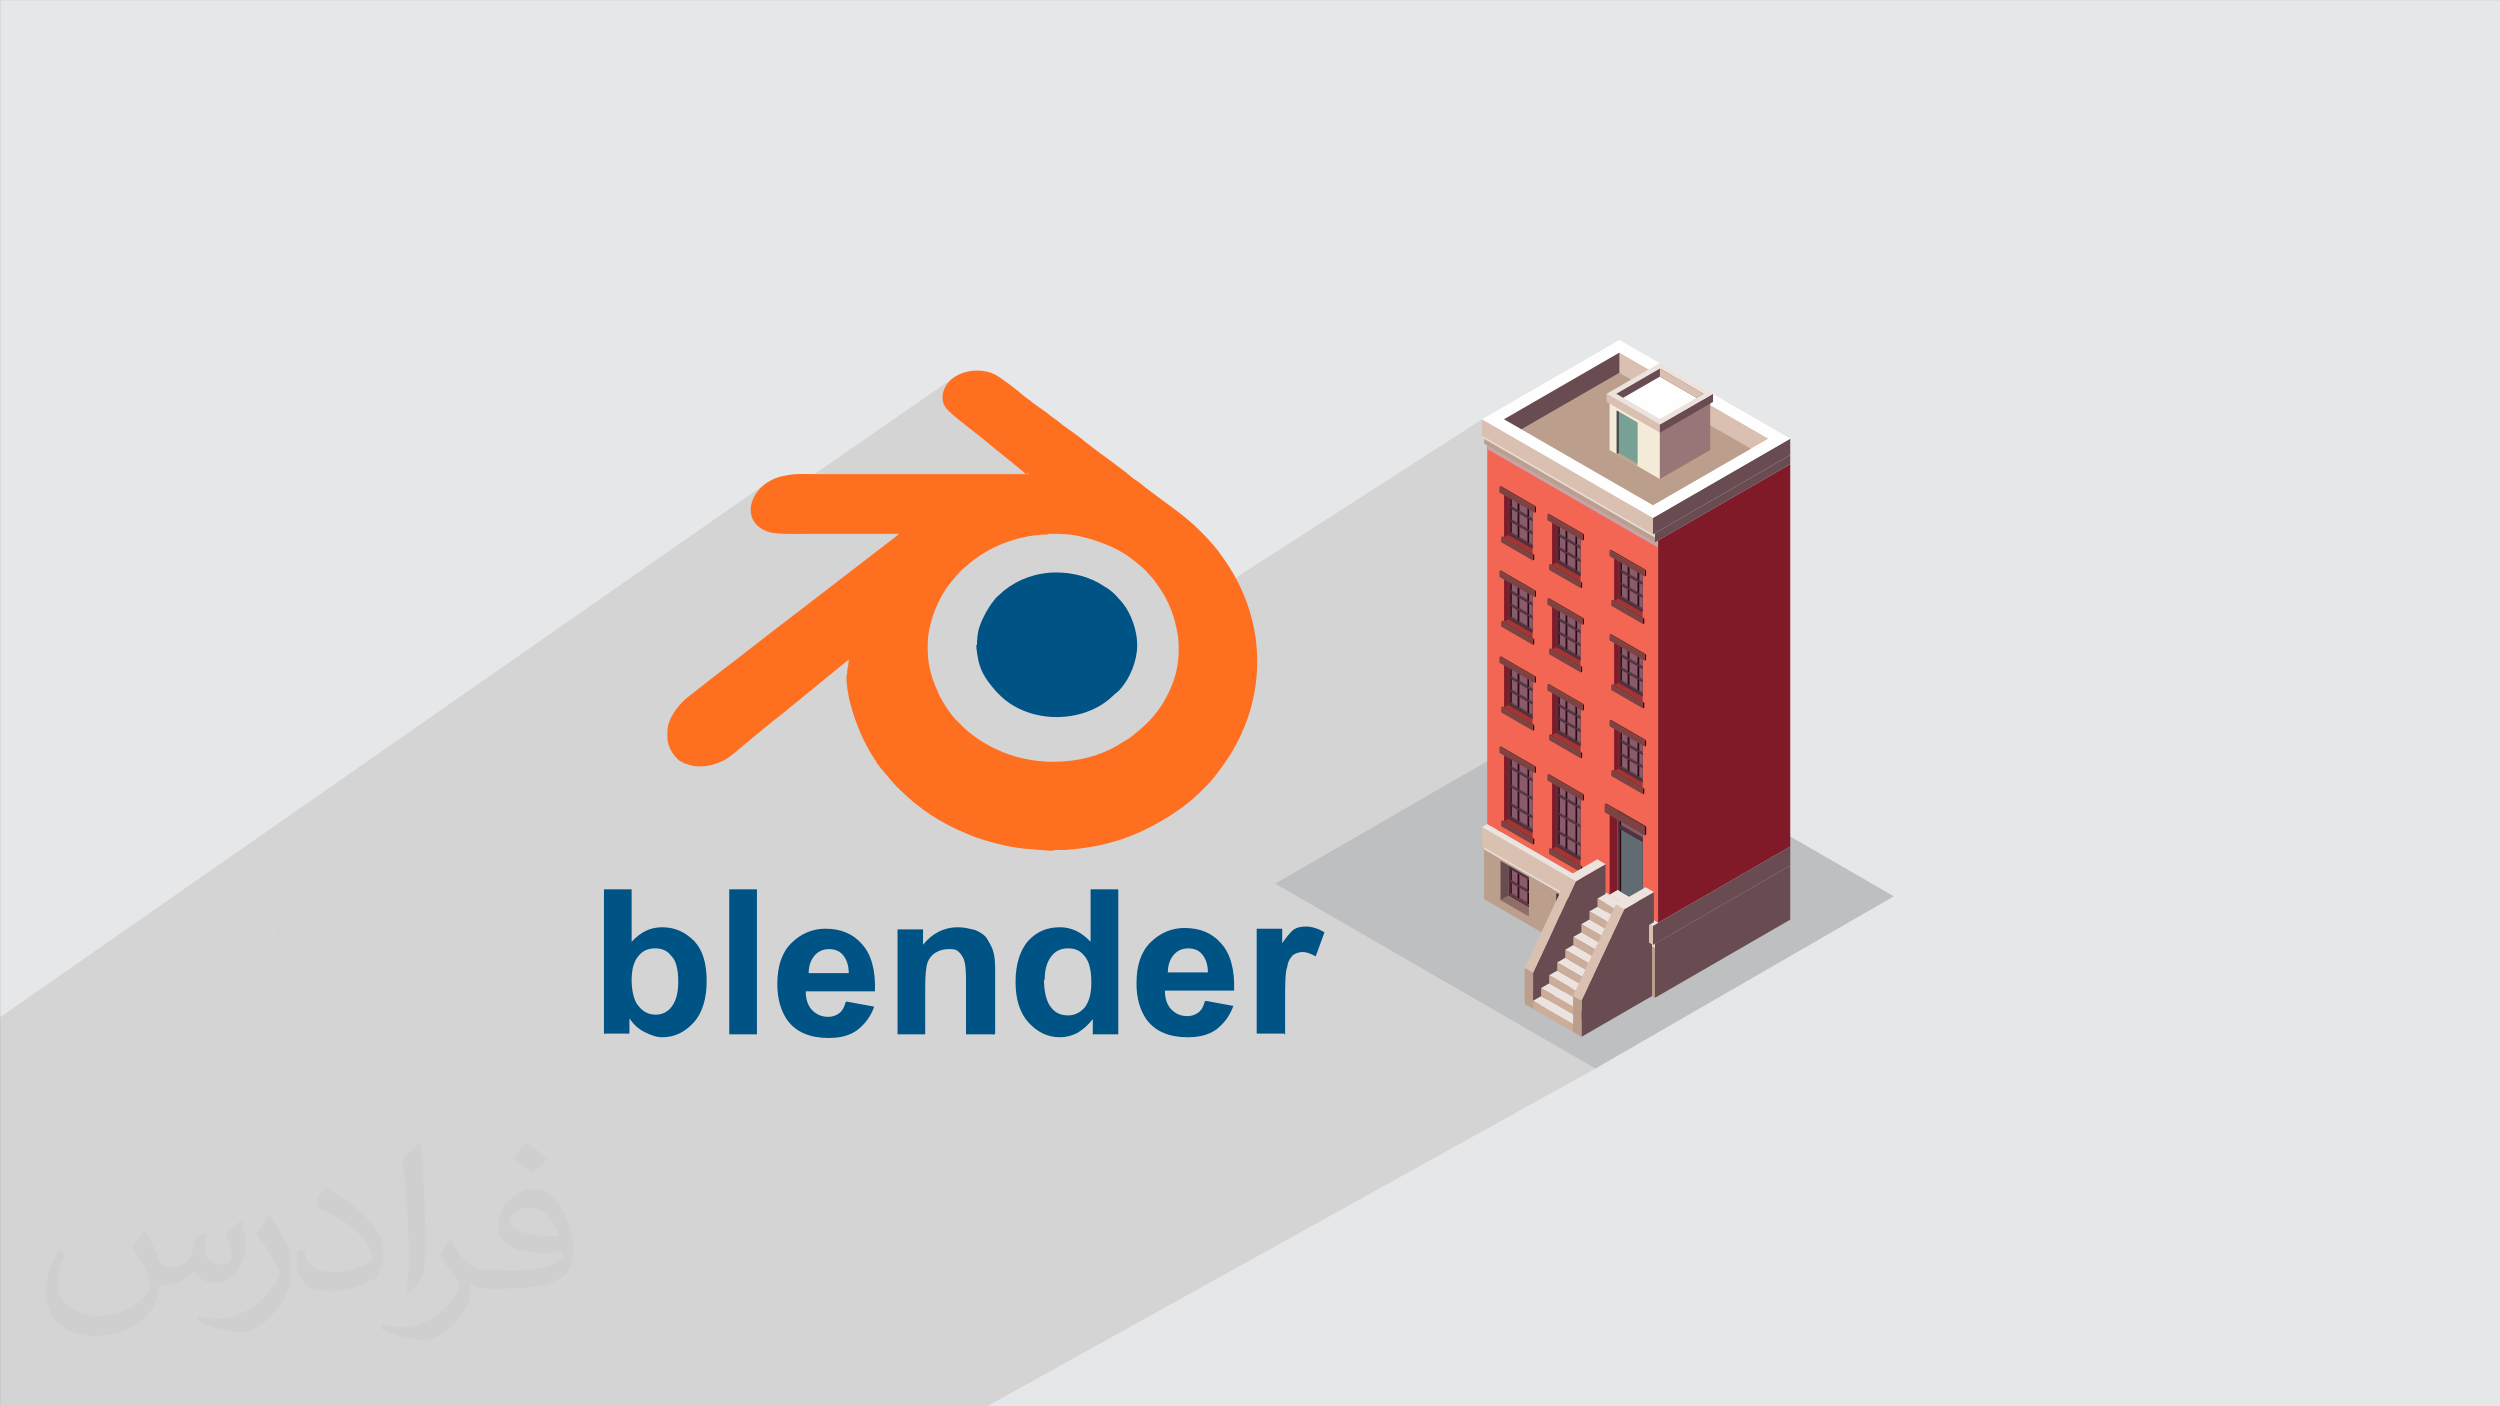 <?xml version="1.0" encoding="UTF-8"?>
<!DOCTYPE svg PUBLIC "-//W3C//DTD SVG 1.1//EN" "http://www.w3.org/Graphics/SVG/1.1/DTD/svg11.dtd">
<!-- Creator: CorelDRAW -->
<svg xmlns="http://www.w3.org/2000/svg" xml:space="preserve" width="3.703in" height="2.083in" version="1.1" style="shape-rendering:geometricPrecision; text-rendering:geometricPrecision; image-rendering:optimizeQuality; fill-rule:evenodd; clip-rule:evenodd"
viewBox="0 0 3703.33 2083.33"
 xmlns:xlink="http://www.w3.org/1999/xlink"
 xmlns:xodm="http://www.corel.com/coreldraw/odm/2003">
 <rect x="0" y="0" width="3703.33" height="2083.33" fill="#333333" stroke="none"/>
 <defs>
  <style type="text/css">
   <![CDATA[
    .fil34 {fill:#005385}
    .fil0 {fill:#E6E7E8}
    .fil33 {fill:#FF6F20}
    .fil26 {fill:#FEFEFE;fill-rule:nonzero}
    .fil3 {fill:#BDBFC1;fill-rule:nonzero}
    .fil35 {fill:#005385;fill-rule:nonzero}
    .fil21 {fill:#2B0512;fill-rule:nonzero}
    .fil18 {fill:#4D303A;fill-rule:nonzero}
    .fil31 {fill:#4F4C4F;fill-rule:nonzero}
    .fil22 {fill:#593B45;fill-rule:nonzero}
    .fil4 {fill:#61464B;fill-rule:nonzero}
    .fil20 {fill:#616B72;fill-rule:nonzero}
    .fil15 {fill:#694C51;fill-rule:nonzero}
    .fil23 {fill:#6B3434;fill-rule:nonzero}
    .fil30 {fill:#77A195;fill-rule:nonzero}
    .fil6 {fill:#795D5A;fill-rule:nonzero}
    .fil7 {fill:#7A1927;fill-rule:nonzero}
    .fil24 {fill:#7D4242;fill-rule:nonzero}
    .fil14 {fill:#801A29;fill-rule:nonzero}
    .fil19 {fill:#8A5B6B;fill-rule:nonzero}
    .fil27 {fill:#8A7999;fill-rule:nonzero}
    .fil25 {fill:#8F6E6A;fill-rule:nonzero}
    .fil9 {fill:#912727;fill-rule:nonzero}
    .fil5 {fill:#917775;fill-rule:nonzero}
    .fil32 {fill:#987677;fill-rule:nonzero}
    .fil8 {fill:#A63333;fill-rule:nonzero}
    .fil10 {fill:#BB9F8C;fill-rule:nonzero}
    .fil13 {fill:#C5A4AC;fill-rule:nonzero}
    .fil28 {fill:#CCAD99;fill-rule:nonzero}
    .fil16 {fill:#D9C0B0;fill-rule:nonzero}
    .fil11 {fill:#E5DBD4;fill-rule:nonzero}
    .fil17 {fill:#EDE3DE;fill-rule:nonzero}
    .fil12 {fill:#F36654;fill-rule:nonzero}
    .fil29 {fill:#F4EBD8;fill-rule:nonzero}
    .fil2 {fill:#373435;fill-opacity:0.031}
    .fil1 {fill:#373435;fill-opacity:0.102}
   ]]>
  </style>
 </defs>
 <g id="Layer_x0020_1">
  <polygon class="fil0" points="-0,0.07 3704.33,0.07 3704.33,2083.26 -0,2083.26 "/>
  <path class="fil1" d="M611.61 2083.26l-10.64 0 -20.61 0 -5.21 0 -9.99 0 -4.08 0 -0.35 0 -1.63 0 -37.68 0 -13.3 0 -2.2 0 -0.98 0 -21.09 0 -12.29 0 -3.48 0 -2.19 0 -6.46 0 -31.22 0 -24.93 0 -4.61 0 -4.55 0 -24.13 0 -5.73 0 -11.69 0 -10.55 0 -14.63 0 -9.76 0 -1.98 0 -5.65 0 -7.09 0 -0.32 0 -0.19 0 -2.05 0 -12.96 0 -0.6 0 -0.99 0 -2.47 0 -16.8 0 -7.43 0 -10.93 0 -0.05 0 -7.63 0 -3.68 0 -2.43 0 -5.24 0 -0.98 0 -18.59 0 -9.76 0 -0.69 0 -17.86 0 -15.67 0 -9.98 0 -5.28 0 -7.78 0 -12.55 0 -15.84 0 -9.09 0 -0.29 0 -0.09 0 -2.57 0 -10.18 0 -4.57 0 -3.31 0 -4.7 0 -9.98 0 -4.56 0 -3.14 0 -0.35 0 -23.01 0 -9.37 0 -0.41 0 -1.56 0 -9.41 0 -15.09 0 -2.46 0 0 -10.17 0 -4.37 0 -3.91 0 -0.7 0 -0.21 0 -3.43 0 -2.13 0 -2.17 0 -0.32 0 -0.55 0 -0.36 0 -0.41 0 -1.67 0 -0.55 0 -0.99 0 -18.26 0 -3.81 0 -1.68 0 -4.17 0 -9.09 0 -14.21 0 -2.89 0 -5.74 0 -4.31 0 -6.5 0 -3.38 0 -4.59 0 -6.62 0 -6.63 0 -6.14 0 -26.76 0 -11.27 0 -9.69 0 -0.98 0 -1.53 0 -18.2 0 -12.94 0 -11.63 0 -1.89 0 -0.35 0 -0.52 0 -19.69 0 -1.33 0 -3.13 0 -7.02 0 -3.09 0 -0.94 0 -9.05 0 -3.68 0 -7.49 0 -7.83 0 -1.84 0 -35.75 0 -7.84 0 -19.22 0 -0.95 0 -1.54 0 -6.49 0 -3.93 0 -10 0 -11.46 0 -1.74 0 -38.13 0 -39.4 0 -33.67 0 -6.7 0 -24.07 0 -12.32 0 -32.32 1137.33 -792.64 -6.85 5.05 -5.85 5.7 -4.81 6.2 -3.72 6.56 -2.57 6.78 -1.36 6.83 -0.11 6.75 1.2 6.52 0.77 1.85 297.35 -206.25 -4.34 3.79 -3.75 4.33 -3.07 4.89 -2.31 5.44 -1.47 6 -0.37 4.66 0.41 4.26 1.07 3.89 1.6 3.52 2 3.17 2.28 2.82 2.43 2.5 2.46 2.18 2.78 2.5 3.05 2.63 3.28 2.75 3.47 2.84 3.63 2.92 3.75 2.97 3.83 3.02 3.88 3.03 3.9 3.03 3.87 3.01 3.81 2.98 3.71 2.92 3.58 2.85 3.41 2.75 3.21 2.63 2.96 2.5 2.03 1.73 2.77 2.3 3.4 2.78 3.91 3.17 4.3 3.48 4.57 3.69 4.73 3.82 4.77 3.85 4.7 3.81 4.5 3.67 4.19 3.44 3.77 3.12 3.22 2.72 2.56 2.22 1.66 1.52 3.18 -2.14 1.09 2.14 -526.75 355.12 -1.24 2.08 -1.8 3.41 -1.59 3.47 -1.35 3.53 -1.09 3.57 -0.81 3.61 -0.5 3.63 -0.17 3.64 0 8.63 0.38 4.53 1.07 4.61 1.63 4.56 2.05 4.38 2.36 4.07 2.53 3.65 2.59 3.09 1.26 1.21 449.14 -299.91 5.19 -3.37 5.45 -3.24 5.68 -3.09 5.89 -2.93 6.07 -2.76 6.23 -2.58 6.36 -2.38 6.48 -2.18 6.57 -1.96 6.63 -1.74 6.67 -1.5 6.69 -1.25 6.68 -1 6.65 -0.72 6.6 -0.44 4.83 -0.11 1.69 -1.12 3.94 0 3.74 0.01 3.57 0.02 3.43 0.05 3.31 0.08 3.22 0.12 3.17 0.17 3.14 0.22 3.14 0.29 3.17 0.36 3.22 0.44 3.31 0.52 3.43 0.62 3.57 0.72 3.74 0.83 3.94 0.95 3.87 1.05 3.91 1.13 3.94 1.2 3.96 1.28 3.98 1.35 3.98 1.43 3.97 1.5 3.96 1.58 3.93 1.66 3.9 1.73 3.85 1.81 3.8 1.88 3.74 1.96 3.67 2.04 3.58 2.11 3.49 2.19 2.98 2.09 3.86 2.85 4.43 3.39 4.65 3.68 4.55 3.73 4.12 3.54 3.36 3.11 2.27 2.44 1.62 1.94 1.65 1.84 1.7 1.83 1.78 1.94 1.87 2.14 2 2.44 2.15 2.85 2.33 3.35 3.15 4.46 2.98 4.5 2.8 4.53 2.64 4.57 2.47 4.61 2.31 4.66 2.15 4.72 2 4.78 1.85 4.84 1.7 4.91 0.91 2.93 456.69 -293.72 0 24.23 2.44 1.41c0.59,0.11 0.59,0.11 0.59,0.69l0 2.65 0 7.06 4.63 2.68 0 5.36 0 462.42 -308.19 185.07 468.31 270.4 -901.11 500.2 -506.27 0 -0.99 0 -1.71 0 -37.67 0 -64.19 0 -21.59 0 -12.41 0 -27.46 0 -2.11 0 -0.27 0 -1.78 0 -1.95 0 -12.42 0 -0.68 0 -0.99 0 -26.8 0 -8.84 0 -4.25 0 -1 0 -1.45 0 -17.28 0 -0.98 0 -0.01 0 -14.99 0 -1.69 0 -16.13 0 -6.33 0 -9.6 0 -1.09 0 -3.15 0 -18.4 0 -8.9 0 -3.42 0 -3.37 0 -0.72 0 -9.57 0z"/>
  <path class="fil0" d="M512.05 603.13l-7 7c2,-2 4,-5 7,-7zm-7 7l-6 7c2,-3 4,-5 6,-7zm-6 7l-6 8c2,-3 4,-5 6,-8zm-6 8l-6 8c2,-3 4,-5 6,-8zm-6 8l-5 8c2,-3 3,-6 5,-8zm-5 8l-5 8c2,-3 3,-6 5,-8zm-5 8l-4 9c1,-3 3,-6 4,-9zm-4 9l-4 9c1,-3 3,-6 4,-9zm-4 9l-4 9c1,-3 2,-6 4,-9zm-4 9l-3 9c1,-3 2,-6 3,-9zm-3 9l-3 10c1,-3 2,-6 3,-10zm-3 10l-2 10c1,-3 1,-7 2,-10zm-2 10l-2 10c1,-3 1,-7 2,-10zm-2 10l-1 10c0,-3 1,-7 1,-10zm-1 10l-1 10c0,-3 0,-7 1,-10zm-1 10l0 10c0,-3 0,-7 0,-10zm0 602.06l0 10c0,-3 0,-7 0,-10zm0 10l1 10c0,-3 -1,-7 -1,-10zm1 10l1 10c-1,-3 -1,-7 -1,-10zm1 10l2 10c-1,-3 -1,-7 -2,-10zm2 10l2 10c-1,-3 -2,-6 -2,-10zm2 10l3 10c-1,-3 -2,-6 -3,-10zm3 10l3 9c-1,-3 -2,-6 -3,-9zm3 9l4 9c-1,-3 -2,-6 -4,-9zm4 9l4 9c-1,-3 -3,-6 -4,-9zm4 9l4 9c-2,-3 -3,-6 -4,-9zm4 9l5 8c-2,-3 -3,-6 -5,-8zm5 8l5 8c-2,-3 -4,-5 -5,-8zm5 8l6 8c-2,-3 -4,-5 -6,-8zm6 8l6 8c-2,-3 -4,-5 -6,-8zm6 8l6 7c-2,-2 -4,-5 -6,-7zm6 7l7 7c-2,-2 -4,-5 -7,-7zm7 7l7 7c-2,-2 -5,-4 -7,-7zm7 7l7 6c-3,-2 -5,-4 -7,-6zm7 6l8 6c-3,-2 -5,-4 -8,-6zm8 6l8 6c-3,-2 -5,-4 -8,-6zm8 6l8 5c-3,-2 -6,-3 -8,-5zm8 5l8 5c-3,-2 -6,-3 -8,-5zm8 5l9 4c-3,-1 -6,-3 -9,-4zm9 4l9 4c-3,-1 -6,-3 -9,-4zm9 4l9 4c-3,-1 -6,-2 -9,-4zm9 4l9 3c-3,-1 -6,-2 -9,-3zm9 3l10 3c-3,-1 -6,-2 -10,-3zm10 3l10 2c-3,-1 -7,-1 -10,-2zm10 2l10 2c-3,-1 -7,-1 -10,-2zm10 2l10 1c-3,0 -7,-1 -10,-1zm10 1l10 1c-3,0 -7,0 -10,-1zm10 1l10 0c-3,0 -7,0 -10,0zm2403.21 0l10 0c-3,0 -7,0 -10,0zm10 0l10 -1c-3,0 -7,1 -10,1zm10 -1l10 -1c-3,1 -7,1 -10,1zm10 -1l10 -2c-3,1 -7,1 -10,2zm10 -2l10 -2c-3,1 -6,2 -10,2zm10 -2l10 -3c-3,1 -6,2 -10,3zm10 -3l9 -3c-3,1 -6,2 -9,3zm9 -3l9 -4c-3,1 -6,2 -9,4zm9 -4l9 -4c-3,1 -6,3 -9,4zm9 -4l9 -4c-3,2 -6,3 -9,4zm9 -4l8 -5c-3,2 -6,3 -8,5zm8 -5l8 -5c-3,2 -5,4 -8,5zm8 -5l8 -6c-3,2 -5,4 -8,6z"/>
  <g id="_2685838887136">
   <path class="fil0" d="M455.04 607.13l4 -4 -7 7c-2,2 -4,5 -6,7l-6 8c2,-3 4,-5 6,-8l6 -7 3 -3zm-16 18l-6 8c2,-3 4,-5 6,-8zm-6 8l-5 8c2,-3 3,-6 5,-8zm-5 8l-5 8c2,-3 3,-6 5,-8zm-5 8l-4 9c1,-3 3,-6 4,-9zm-4 9l-4 9c1,-3 3,-6 4,-9zm-4 9l-4 9c1,-3 2,-6 4,-9zm-4 9l-3 9c1,-3 2,-6 3,-9zm-3 9l-3 10c1,-3 2,-6 3,-10zm-3 10l-2 10c1,-3 1,-7 2,-10zm-2 10l-2 10c1,-3 1,-7 2,-10zm-2 10l-1 10c0,-3 1,-7 1,-10zm-1 10l-1 10c0,-3 0,-7 1,-10zm-1 10l0 10c0,-3 0,-7 0,-10zm0 602.06l0 10c0,-3 0,-7 0,-10zm0 10l1 10c0,-3 -1,-7 -1,-10zm1 10l1 10c-1,-3 -1,-7 -1,-10zm1 10l2 10c-1,-3 -1,-7 -2,-10zm2 10l2 10c-1,-3 -2,-6 -2,-10zm2 10l3 10c-1,-3 -2,-6 -3,-10zm3 10l3 9c-1,-3 -2,-6 -3,-9zm3 9l4 9c-1,-3 -2,-6 -4,-9zm4 9l4 9c-1,-3 -3,-6 -4,-9zm4 9l4 9c-2,-3 -3,-6 -4,-9zm4 9l5 8c-2,-3 -3,-6 -5,-8zm5 8l5 8c-2,-3 -4,-5 -5,-8zm5 8l6 8c-2,-3 -4,-5 -6,-8zm6 8l6 8c-2,-3 -4,-5 -6,-8zm6 8l6 7c-2,-2 -4,-5 -6,-7zm6 7l7 7c-2,-2 -4,-5 -7,-7zm7 7l7 7c-2,-2 -5,-4 -7,-7zm7 7l7 6c-3,-2 -5,-4 -7,-6zm7 6l8 6c-3,-2 -5,-4 -8,-6zm8 6l8 6c-3,-2 -5,-4 -8,-6zm8 6l8 5c-3,-2 -6,-3 -8,-5zm8 5l8 5c-3,-2 -6,-3 -8,-5zm8 5l9 4c-3,-1 -6,-3 -9,-4zm9 4l9 4c-3,-1 -6,-3 -9,-4zm9 4l9 4c-3,-1 -6,-2 -9,-4zm9 4l9 3c-3,-1 -6,-2 -9,-3zm9 3l10 3c-3,-1 -6,-2 -10,-3zm10 3l10 2c-3,-1 -7,-1 -10,-2zm10 2l10 2c-3,-1 -7,-1 -10,-2zm10 2l10 1c-3,0 -7,-1 -10,-1zm10 1l10 1c-3,0 -7,0 -10,-1zm10 1l10 0c-3,0 -7,0 -10,0zm2510.22 0l10 0c-3,0 -7,0 -10,0zm10 0l10 -1c-3,0 -7,1 -10,1zm10 -1l10 -1c-3,1 -7,1 -10,1zm10 -1l10 -2c-3,1 -7,1 -10,2zm10 -2l10 -2c-3,1 -6,2 -10,2zm10 -2l10 -3c-3,1 -6,2 -10,3zm10 -3l9 -3c-3,1 -6,2 -9,3zm9 -3l9 -4c-3,1 -6,2 -9,4zm9 -4l9 -4c-3,1 -6,3 -9,4zm9 -4l9 -4c-3,2 -6,3 -9,4zm9 -4l8 -5c-3,2 -6,3 -8,5zm8 -5l8 -5c-3,2 -5,4 -8,5zm8 -5l8 -6c-3,2 -5,4 -8,6z"/>
  </g>
  <path class="fil2" d="M216.02 1826.24c7,11 12,21 16,32 3,7 5,19 21,19 5,0 11,-1 17,-5 7,-3 12,-9 14,-17l6 -21 15 -7 1 1c-2,8 -3,16 -3,21 0,18 15,24 27,24 7,0 13,-4 13,-10 0,-8 -4,-23 -8,-35 7,-7 14,-14 22,-20l1 1c4,15 6,30 6,40 0,10 -4,20 -8,27 -7,14 -20,25 -36,25 -12,0 -25,-6 -34,-17l-1 0c-9,11 -22,20 -43,20l-7 0c-1,14 -4,24 -9,33 -13,25 -50,42 -85.01,42 -49,0 -73.01,-28 -73.01,-66 0,-23 8,-45 19,-60l10 4c-7,14 -12,27 -12,40 0,35 29,52 62,52 31,0 68.01,-19 75.01,-42 -3,-25 -12,-36 -26,-59 4,-7 10,-15 17,-23l1 0 0 0 0 0 2 1 0 0 0 0 0.02 -0.01zm564.05 -133.01c10,6 20,14 30,23 -6,8 -12,15 -21,21 -10,-8 -20,-15 -30,-22 7,-8 14,-15 20,-22l0 0 0 0 1 0 0 0 0 0 0 -0zm5 96.01c-17,0 -30,11 -30,19 0,17 33,23 73.01,23 -5,-20 -22,-42 -43,-42zm-37 93.01c22,0 41,-1 55,-4 16,-4 30,-12 30,-18 0,-2 0,-3 -1,-5 -9,1 -19,1 -29,1 -29,0 -52,-7 -61,-23 -2,-5 -4,-10 -4,-16 0,-16 7,-32 19,-42 10,-9 21,-14 33,-14 20,0 37,16 48,42 6,14 11,30 11,51 0,14 -4,25 -12,34 -16,15 -45,21 -90.01,21l-20 0 0 0 -5 0c-11,0 -19,-2 -25,-7l-1 0c0,3 1,5 1,7 0,10 -3,23 -10,33 -20,30 -42,43 -60,43 -19,0 -42,-7 -63,-17l4 -7c7,3 16,5 29,5 34,0 78.01,-33 84.01,-64 -1,-3 -4,-6 -7,-10 -10,-12 -16,-22 -22,-32 5,-10 10,-18 14,-25l2 0c14,29 28,46 57,46l5 0 0 0 21 0 0 0 0 0 -3 1 0 0 0 0 -0 -0zm-146.01 31c2,-14 3,-29 3,-43l0 -21c0,-39 -5,-96.01 -9,-133.01 7,-8 17,-17 25,-23l2 1c5,47 7,101.01 7,151.01 0,13 -1,26 -2,35 -1,12 -8,21 -22,35l-3 -1 0 0 0 0 -1 -1 0 0 0 0 -0 0zm-151.02 -62.01c1,18 10,33 41,33 20,0 36,-5 55,-14 3,-1 5,-3 5,-5 0,-12 -9,-27 -24,-41 -14,-13 -34,-25 -52,-32 -6,-3 -8,-5 -8,-8 0,-5 7,-16 13,-24l2 0c20,11 43,27 60,44 15,16 25,33 25,51 0,13 -4,26 -11,38 -22,11 -46,20 -70.01,20 -29,0 -48,-14 -48,-45 0,-3 0,-9 1,-16l10 0 0 0 0 0 1 -1 0 0 0 0 0 0zm-52 -52l18 29c7,11 13,22 13,41l0 24c0,19 -12,39 -32,60 -15,14 -29,20 -42,20 -19,0 -40,-6 -65,-17l3 -7c8,2 17,4 28,4 36,0 72.01,-26 89.01,-58 2,-4 3,-7 3,-9 0,-4 -2,-8 -4,-11 -9,-17 -19,-33 -30,-47 6,-9 12,-18 18,-27l1 0 0 -2 0 0 0 0 0 -0z"/>
  <polygon class="fil3" points="2805.42,1327.81 2363.19,1583.06 1888.77,1309.15 2330.88,1053.76 "/>
  <polygon class="fil4" points="2290.85,1119.11 2290.85,1129.95 2313.37,1117.04 2313.37,1106.08 "/>
  <polygon class="fil5" points="2290,1118.63 2290.85,1119.11 2313.37,1106.08 2312.4,1105.6 "/>
  <polygon class="fil6" points="2290,1129.46 2290,1118.63 2290.85,1119.11 2290.85,1129.95 "/>
  <polygon class="fil4" points="2307.17,1123.37 2307.17,1134.21 2329.69,1121.3 2329.69,1110.35 "/>
  <polygon class="fil5" points="2306.31,1122.76 2307.17,1123.37 2329.69,1110.35 2328.72,1109.86 "/>
  <polygon class="fil6" points="2306.31,1133.72 2306.31,1122.76 2307.17,1123.37 2307.17,1134.21 "/>
  <polygon class="fil4" points="2227.04,1203.98 2227.04,1214.82 2249.44,1201.91 2249.44,1190.95 "/>
  <polygon class="fil5" points="2226.07,1203.49 2227.04,1203.98 2249.44,1190.95 2248.59,1190.46 "/>
  <polygon class="fil6" points="2226.07,1214.33 2226.07,1203.49 2227.04,1203.98 2227.04,1214.82 "/>
  <polygon class="fil4" points="2242.26,1208.36 2242.26,1219.32 2264.67,1206.3 2264.67,1195.46 "/>
  <polygon class="fil5" points="2241.29,1207.88 2242.26,1208.36 2264.67,1195.46 2263.81,1194.85 "/>
  <polygon class="fil6" points="2241.29,1218.71 2241.29,1207.88 2242.26,1208.36 2242.26,1219.32 "/>
  <polygon class="fil4" points="2218.52,1222 2218.52,1232.84 2241.05,1219.93 2241.05,1208.97 "/>
  <polygon class="fil5" points="2217.67,1221.39 2218.52,1222 2241.05,1208.97 2240.2,1208.48 "/>
  <polygon class="fil6" points="2217.67,1232.35 2217.67,1221.39 2218.52,1222 2218.52,1232.84 "/>
  <polygon class="fil7" points="2296.81,878.02 2296.81,888.86 2319.34,875.95 2319.34,865 "/>
  <polygon class="fil8" points="2295.96,877.54 2296.81,878.02 2319.34,865 2318.37,864.51 "/>
  <polygon class="fil9" points="2295.96,888.37 2295.96,877.54 2296.81,878.02 2296.81,888.86 "/>
  <polygon class="fil7" points="2290.48,894.46 2290.48,905.3 2313.01,892.39 2313.01,881.43 "/>
  <polygon class="fil8" points="2289.63,893.97 2290.48,894.46 2313.01,881.43 2312.04,880.94 "/>
  <polygon class="fil9" points="2289.63,904.81 2289.63,893.97 2290.48,894.46 2290.48,905.3 "/>
  <polygon class="fil7" points="2312.28,1015.37 2312.28,1026.21 2334.8,1013.3 2334.8,1002.34 "/>
  <polygon class="fil8" points="2311.43,1014.76 2312.28,1015.37 2334.8,1002.34 2333.83,1001.85 "/>
  <polygon class="fil9" points="2311.43,1025.72 2311.43,1014.76 2312.28,1015.37 2312.28,1026.21 "/>
  <polygon class="fil7" points="2303.87,1034.49 2303.87,1045.44 2326.4,1032.42 2326.4,1021.46 "/>
  <polygon class="fil8" points="2303.02,1034 2303.87,1034.49 2326.4,1021.46 2325.43,1020.97 "/>
  <polygon class="fil9" points="2303.02,1044.84 2303.02,1034 2303.87,1034.49 2303.87,1045.44 "/>
  <polygon class="fil7" points="2230.45,1007.33 2230.45,1018.29 2252.98,1005.26 2252.98,994.43 "/>
  <polygon class="fil8" points="2229.6,1006.85 2230.45,1007.33 2252.98,994.43 2252,993.82 "/>
  <polygon class="fil9" points="2229.6,1017.69 2229.6,1006.85 2230.45,1007.33 2230.45,1018.29 "/>
  <polygon class="fil7" points="2214.75,1003.68 2214.75,1014.64 2237.27,1001.61 2237.27,990.65 "/>
  <polygon class="fil8" points="2213.89,1003.19 2214.75,1003.68 2237.27,990.65 2236.42,990.17 "/>
  <polygon class="fil9" points="2213.89,1014.03 2213.89,1003.19 2214.75,1003.68 2214.75,1014.64 "/>
  <polygon class="fil7" points="2244.09,1091.96 2244.09,1102.8 2266.61,1089.89 2266.61,1078.93 "/>
  <polygon class="fil8" points="2243.24,1091.47 2244.09,1091.96 2266.61,1078.93 2265.64,1078.44 "/>
  <polygon class="fil9" points="2243.24,1102.31 2243.24,1091.47 2244.09,1091.96 2244.09,1102.8 "/>
  <polygon class="fil7" points="2205.85,1021.82 2205.85,1032.78 2228.26,1019.76 2228.26,1008.8 "/>
  <polygon class="fil8" points="2204.89,1021.33 2205.85,1021.82 2228.26,1008.8 2227.41,1008.31 "/>
  <polygon class="fil9" points="2204.89,1032.17 2204.89,1021.33 2205.85,1021.82 2205.85,1032.78 "/>
  <polygon class="fil7" points="2259.43,797.9 2259.43,808.74 2281.83,795.83 2281.83,784.87 "/>
  <polygon class="fil8" points="2258.46,797.3 2259.43,797.9 2281.83,784.87 2280.98,784.39 "/>
  <polygon class="fil9" points="2258.46,808.25 2258.46,797.3 2259.43,797.9 2259.43,808.74 "/>
  <polygon class="fil7" points="2273.44,802.41 2273.44,813.24 2295.96,800.34 2295.96,789.38 "/>
  <polygon class="fil8" points="2272.58,801.8 2273.44,802.41 2295.96,789.38 2294.99,788.89 "/>
  <polygon class="fil9" points="2272.58,812.76 2272.58,801.8 2273.44,802.41 2273.44,813.24 "/>
  <polygon class="fil7" points="2312.28,594.44 2312.28,605.27 2334.8,592.37 2334.8,581.41 "/>
  <polygon class="fil8" points="2311.43,593.95 2312.28,594.44 2334.8,581.41 2333.83,580.93 "/>
  <polygon class="fil9" points="2311.43,604.79 2311.43,593.95 2312.28,594.44 2312.28,605.27 "/>
  <polygon class="fil10" points="2198.43,1251.83 2451.57,1398.07 2451.57,1478.19 2198.43,1331.95 "/>
  <polygon class="fil11" points="2198.43,1251.83 2451.57,1398.07 2451.57,1404.52 2198.43,1258.41 "/>
  <polygon class="fil12" points="2203.06,654.47 2456.2,800.58 2456.2,1367.02 2203.06,1220.91 "/>
  <polygon class="fil13" points="2203.06,654.47 2456.2,800.58 2456.2,811.3 2203.06,665.18 "/>
  <polygon class="fil14" points="2652,687.59 2456.2,800.58 2456.2,1367.02 2652,1254.02 "/>
  <polygon class="fil15" points="2652,1362.39 2451.57,1478.19 2451.57,1398.07 2652,1282.28 "/>
  <polygon class="fil15" points="2652,687.59 2451.57,803.38 2451.57,789.87 2652,674.07 "/>
  <polygon class="fil15" points="2652,1282.28 2448.65,1399.78 2448.65,1371.53 2652,1254.02 "/>
  <polygon class="fil10" points="2198.43,657.15 2451.57,803.38 2451.57,789.87 2198.43,643.63 "/>
  <polygon class="fil11" points="2198.43,650.08 2451.57,796.32 2451.57,789.87 2198.43,643.63 "/>
  <polygon class="fil16" points="2195.39,621.11 2448.65,767.22 2448.65,791.57 2195.39,645.33 "/>
  <polygon class="fil16" points="2195.39,1253.54 2448.65,1399.78 2448.65,1371.53 2195.39,1225.29 "/>
  <polygon class="fil17" points="2203.06,1220.91 2456.2,1367.02 2448.65,1371.53 2195.39,1225.29 "/>
  <polygon class="fil17" points="2384.11,1205.07 2384.11,1325.38 2433.31,1353.87 2433.31,1233.45 2399.58,1213.97 2396.42,1212.26 "/>
  <polygon class="fil14" points="2384.11,1205.07 2384.11,1325.38 2396.42,1318.31 2396.42,1212.26 "/>
  <polygon class="fil18" points="2396.42,1200.08 2396.42,1318.31 2399.58,1320.14 2433.31,1339.63 2433.31,1233.45 2438.43,1236.37 2438.43,1224.19 "/>
  <polygon class="fil18" points="2399.58,1203.74 2399.58,1320.14 2433.31,1339.63 2433.31,1233.45 2438.43,1236.37 2438.43,1226.14 "/>
  <polygon class="fil19" points="2399.58,1203.74 2399.58,1221.15 2433.31,1240.63 2433.31,1233.45 2438.43,1236.37 2438.43,1226.14 "/>
  <polygon class="fil20" points="2399.58,1227.72 2399.58,1320.14 2433.31,1339.63 2433.31,1247.33 "/>
  <polygon class="fil21" points="2399.58,1213.72 2399.58,1320.14 2401.53,1318.93 2401.53,1212.5 "/>
  <polygon class="fil22" points="2433.31,1242.82 2399.58,1223.22 2401.53,1222 2433.31,1240.39 "/>
  <polygon class="fil18" points="2399.58,1223.22 2399.58,1227.72 2433.31,1247.33 2433.31,1242.82 "/>
  <polygon class="fil21" points="2436.35,1225.41 2436.35,1237.58 2438.43,1236.37 2438.43,1224.19 "/>
  <polygon class="fil23" points="2438.43,1224.19 2379.12,1189.98 2377.06,1191.2 2436.35,1225.41 "/>
  <polygon class="fil24" points="2436.35,1225.41 2377.06,1191.2 2377.06,1203.37 2436.35,1237.58 "/>
  <polygon class="fil18" points="2305.34,1322.94 2305.34,1367.99 2335.9,1385.65 2335.9,1340.59 "/>
  <polygon class="fil25" points="2293.89,1374.57 2335.9,1398.92 2335.9,1385.65 2305.34,1367.99 "/>
  <polygon class="fil19" points="2308.5,1328.66 2308.5,1346.08 2318.61,1351.92 2319.7,1352.53 2333.1,1360.2 2334.19,1360.93 2335.9,1361.91 2335.9,1344.5 2334.19,1343.52 2333.1,1342.91 2333.1,1342.91 2321.78,1336.33 2319.7,1335.24 2318.61,1334.51 2310.57,1329.88 "/>
  <polygon class="fil18" points="2308.5,1346.08 2308.5,1348.15 2310.57,1349.36 2318.61,1354.11 2319.7,1354.72 2321.78,1355.82 2333.1,1362.39 2333.1,1362.52 2334.19,1363 2335.9,1363.98 2335.9,1361.91 2334.19,1360.93 2333.1,1360.2 2319.7,1352.53 2318.61,1351.92 "/>
  <polygon class="fil19" points="2308.5,1348.15 2308.5,1365.56 2318.61,1371.4 2319.7,1372.13 2333.1,1379.81 2333.1,1379.81 2334.19,1380.41 2335.9,1381.39 2335.9,1363.98 2334.19,1363 2333.1,1362.52 2333.1,1362.39 2321.78,1355.82 2319.7,1354.72 2318.61,1354.11 2310.57,1349.36 "/>
  <polygon class="fil22" points="2308.5,1365.56 2318.61,1371.4 2319.7,1372.13 2333.1,1379.81 2333.1,1379.81 2334.19,1380.41 2335.9,1381.39 2335.9,1379.07 2334.19,1378.1 2333.1,1377.49 2321.78,1370.91 2321.65,1370.91 2319.7,1369.7 2318.61,1369.09 2310.57,1364.46 "/>
  <polygon class="fil22" points="2308.5,1346.08 2318.61,1351.92 2319.7,1352.53 2333.1,1360.2 2334.19,1360.93 2335.9,1361.91 2335.9,1359.59 2334.19,1358.5 2333.1,1358.01 2321.78,1351.31 2321.65,1351.31 2319.7,1350.22 2318.61,1349.61 2310.57,1344.86 "/>
  <polygon class="fil12" points="2308.5,1365.56 2308.5,1367.63 2318.61,1373.59 2319.7,1374.2 2333.1,1381.88 2334.19,1382.48 2335.9,1383.46 2335.9,1381.39 2334.19,1380.41 2333.1,1379.81 2333.1,1379.81 2319.7,1372.13 2318.61,1371.4 "/>
  <polygon class="fil18" points="2334.19,1360.93 2334.19,1343.52 2333.1,1342.91 2333.1,1360.32 "/>
  <polygon class="fil18" points="2334.19,1380.41 2334.19,1363 2333.1,1362.39 2333.1,1379.81 "/>
  <polygon class="fil12" points="2334.19,1380.41 2334.19,1382.6 2333.1,1381.88 2333.1,1379.81 "/>
  <polygon class="fil18" points="2319.7,1352.53 2319.7,1335.24 2318.61,1334.51 2318.61,1351.92 "/>
  <polygon class="fil18" points="2319.7,1372.01 2319.7,1354.72 2318.61,1353.99 2318.61,1371.4 "/>
  <polygon class="fil12" points="2319.7,1372.01 2319.7,1374.2 2318.61,1373.59 2318.61,1371.4 "/>
  <polygon class="fil18" points="2308.5,1365.56 2308.5,1367.63 2318.61,1373.59 2319.7,1374.2 2333.1,1381.88 2334.19,1382.48 2335.9,1383.46 2335.9,1381.39 2334.19,1380.41 2333.1,1379.81 2333.1,1379.81 2319.7,1372.13 2318.61,1371.4 "/>
  <polygon class="fil21" points="2308.5,1348.15 2308.5,1365.56 2310.57,1364.34 2310.57,1349.36 "/>
  <polygon class="fil21" points="2319.7,1354.72 2319.7,1372.01 2321.78,1370.91 2321.78,1355.82 "/>
  <polygon class="fil21" points="2334.19,1363 2334.19,1380.41 2335.9,1379.44 2335.9,1363.98 "/>
  <polygon class="fil21" points="2308.5,1328.66 2308.5,1346.08 2310.57,1344.86 2310.57,1329.88 "/>
  <polygon class="fil21" points="2319.7,1335.24 2319.7,1352.53 2321.78,1351.43 2321.78,1336.33 "/>
  <polygon class="fil21" points="2334.19,1343.52 2334.19,1360.93 2335.9,1359.96 2335.9,1344.5 "/>
  <polygon class="fil8" points="2299.25,1157.96 2299.25,1257.68 2341.26,1281.91 2341.26,1182.3 2336.26,1179.38 2334.19,1178.17 2333.1,1177.56 2321.78,1170.98 2319.7,1169.89 2318.61,1169.16 2310.57,1164.53 2308.5,1163.31 2305.46,1161.48 "/>
  <polygon class="fil14" points="2299.25,1157.96 2299.25,1257.68 2305.46,1254.15 2305.46,1161.48 "/>
  <polygon class="fil21" points="2341.74,1284.59 2341.74,1292.14 2343.69,1291.04 2343.69,1283.37 "/>
  <polygon class="fil23" points="2343.69,1283.37 2296.81,1256.34 2294.74,1257.43 2341.74,1284.59 "/>
  <polygon class="fil24" points="2341.74,1284.59 2294.74,1257.43 2294.74,1265.11 2341.74,1292.14 "/>
  <polygon class="fil18" points="2305.46,1161.48 2305.46,1254.15 2341.26,1274.97 2341.26,1182.3 2336.26,1179.38 2334.19,1178.17 2333.1,1177.56 2321.78,1170.98 2319.7,1169.89 2318.61,1169.16 2310.57,1164.53 2308.5,1163.31 "/>
  <polygon class="fil19" points="2308.5,1163.31 2308.5,1177.56 2310.57,1178.65 2318.61,1183.41 2319.7,1184.01 2333.1,1191.69 2334.19,1192.41 2341.26,1196.55 2341.26,1182.3 2336.26,1179.38 2334.19,1178.17 2333.1,1177.56 2321.78,1170.98 2319.7,1169.89 2318.61,1169.16 2310.57,1164.53 "/>
  <polygon class="fil19" points="2308.5,1179.63 2308.5,1232.23 2310.57,1233.32 2318.61,1238.07 2319.7,1238.69 2333.1,1246.35 2334.19,1247.08 2341.26,1251.22 2341.26,1198.62 2336.26,1195.7 2334.19,1194.48 2333.1,1193.87 2321.78,1187.3 2319.7,1186.2 2318.61,1185.47 2310.57,1180.85 "/>
  <polygon class="fil19" points="2308.5,1234.3 2308.5,1251.71 2318.61,1257.56 2319.7,1258.17 2333.1,1265.83 2334.19,1266.57 2341.26,1270.7 2341.26,1253.3 2336.26,1250.37 2334.19,1249.15 2333.1,1248.55 2321.78,1241.97 2319.7,1240.87 2318.61,1240.14 2310.57,1235.52 "/>
  <polygon class="fil22" points="2308.5,1251.71 2341.26,1270.7 2341.26,1268.39 2310.57,1250.49 "/>
  <polygon class="fil21" points="2308.5,1163.31 2308.5,1251.71 2310.57,1250.49 2310.57,1164.53 "/>
  <polygon class="fil22" points="2308.5,1232.23 2310.57,1233.32 2318.61,1238.07 2319.7,1238.69 2333.1,1246.35 2334.19,1247.08 2341.26,1251.22 2341.26,1248.79 2336.26,1245.87 2334.19,1244.65 2333.1,1244.16 2321.78,1237.46 2321.78,1237.46 2319.7,1236.37 2318.61,1235.76 2310.57,1231.01 "/>
  <polygon class="fil22" points="2308.5,1205.07 2341.26,1223.95 2341.26,1221.63 2310.57,1203.86 "/>
  <polygon class="fil22" points="2308.5,1177.56 2341.26,1196.55 2341.26,1194.12 2310.57,1176.34 "/>
  <polygon class="fil21" points="2319.7,1240.87 2319.7,1258.17 2321.78,1257.07 2321.78,1241.97 "/>
  <polygon class="fil21" points="2334.19,1249.15 2334.19,1266.57 2336.26,1265.35 2336.26,1250.37 "/>
  <polygon class="fil21" points="2319.7,1213.6 2319.7,1238.69 2321.78,1237.58 2321.78,1214.82 "/>
  <polygon class="fil21" points="2334.19,1222 2334.19,1247.08 2336.26,1245.87 2336.26,1223.22 "/>
  <polygon class="fil21" points="2319.7,1186.2 2319.7,1211.53 2321.78,1210.31 2321.78,1187.3 "/>
  <polygon class="fil21" points="2334.19,1194.48 2334.19,1219.81 2336.26,1218.71 2336.26,1195.7 "/>
  <polygon class="fil21" points="2319.7,1169.89 2319.7,1184.01 2321.78,1182.79 2321.78,1182.79 2321.78,1170.98 "/>
  <polygon class="fil21" points="2334.19,1178.17 2334.19,1192.41 2336.26,1191.2 2336.26,1179.38 "/>
  <polygon class="fil18" points="2308.5,1177.56 2308.5,1179.63 2310.57,1180.85 2318.61,1185.47 2319.7,1186.2 2321.78,1187.3 2333.1,1193.87 2334.19,1194.48 2336.26,1195.7 2341.26,1198.62 2341.26,1196.55 2334.19,1192.41 2333.1,1191.69 2319.7,1184.01 2318.61,1183.41 2310.57,1178.65 "/>
  <polygon class="fil18" points="2308.5,1205.07 2308.5,1207.15 2310.57,1208.24 2318.61,1212.99 2318.85,1213.24 2319.7,1213.72 2321.78,1214.82 2333.1,1221.39 2333.1,1221.39 2334.19,1222 2336.26,1223.22 2341.26,1226.14 2341.26,1223.95 2334.19,1219.93 2333.1,1219.2 2319.7,1211.53 2318.61,1210.92 2318.61,1210.8 2310.57,1206.17 "/>
  <polygon class="fil18" points="2333.1,1177.56 2333.1,1191.69 2334.19,1192.41 2334.19,1178.17 "/>
  <polygon class="fil18" points="2334.19,1219.81 2334.19,1194.48 2333.1,1193.87 2333.1,1219.2 "/>
  <polygon class="fil18" points="2334.19,1247.08 2334.19,1222 2333.1,1221.39 2333.1,1246.48 "/>
  <polygon class="fil18" points="2318.61,1169.16 2318.61,1183.41 2319.7,1184.01 2319.7,1169.89 "/>
  <polygon class="fil18" points="2319.7,1211.53 2319.7,1186.2 2318.61,1185.59 2318.61,1210.92 "/>
  <polygon class="fil18" points="2319.7,1238.69 2319.7,1213.6 2318.61,1212.99 2318.61,1238.07 "/>
  <polygon class="fil18" points="2308.5,1232.23 2308.5,1234.3 2341.26,1253.3 2341.26,1251.22 "/>
  <polygon class="fil18" points="2334.19,1266.57 2334.19,1249.15 2333.1,1248.55 2333.1,1265.96 "/>
  <polygon class="fil18" points="2319.7,1258.17 2319.7,1240.87 2318.61,1240.14 2318.61,1257.56 "/>
  <polygon class="fil18" points="2308.5,1251.71 2308.5,1253.78 2341.26,1272.78 2341.26,1270.7 2334.19,1266.57 2333.1,1265.83 2319.7,1258.17 2318.61,1257.56 "/>
  <polygon class="fil21" points="2344.3,1177.93 2344.3,1186.33 2346.37,1185.23 2346.37,1176.7 "/>
  <polygon class="fil23" points="2346.37,1176.7 2294.26,1146.63 2292.19,1147.85 2344.3,1177.93 "/>
  <polygon class="fil24" points="2344.3,1177.93 2292.19,1147.85 2292.19,1156.25 2344.3,1186.33 "/>
  <polygon class="fil15" points="2652,674.07 2448.65,791.57 2448.65,767.22 2652,649.84 "/>
  <polygon class="fil26" points="2652,649.84 2448.65,767.22 2195.39,621.11 2398.85,503.61 "/>
  <polygon class="fil16" points="2619.36,649.84 2398.85,522.48 2228.02,621.11 2448.65,748.35 "/>
  <polygon class="fil10" points="2593.55,664.7 2448.65,748.35 2253.83,635.96 2398.85,552.31 "/>
  <polygon class="fil8" points="2391.3,1077.59 2391.3,1142.13 2433.31,1166.48 2433.31,1101.94 2428.32,1099.02 2426.25,1097.8 2425.15,1097.19 2413.83,1090.62 2411.76,1089.4 2410.66,1088.79 2402.63,1084.17 2400.56,1082.94 2397.39,1081.13 "/>
  <polygon class="fil18" points="2397.39,1081.13 2397.39,1138.59 2433.31,1159.3 2433.31,1101.94 2428.32,1099.02 2426.25,1097.8 2425.15,1097.19 2413.83,1090.62 2411.76,1089.4 2410.66,1088.79 2402.63,1084.17 2400.56,1082.94 "/>
  <polygon class="fil19" points="2400.56,1118.74 2400.56,1136.16 2410.66,1142 2411.76,1142.73 2425.15,1150.4 2426.25,1151.02 2433.31,1155.15 2433.31,1137.74 2428.32,1134.82 2426.25,1133.6 2425.15,1133.11 2425.15,1132.99 2413.83,1126.42 2411.76,1125.32 2410.66,1124.72 2402.63,1119.96 "/>
  <polygon class="fil19" points="2400.56,1082.94 2400.56,1097.19 2402.63,1098.29 2410.66,1103.04 2411.76,1103.65 2425.15,1111.32 2426.25,1112.05 2433.31,1116.19 2433.31,1101.94 2428.32,1099.02 2426.25,1097.8 2425.15,1097.19 2413.83,1090.62 2411.76,1089.4 2410.66,1088.79 2402.63,1084.17 "/>
  <polygon class="fil19" points="2400.56,1099.26 2400.56,1116.67 2402.63,1117.77 2410.66,1122.52 2411.76,1123.25 2425.15,1130.8 2426.25,1131.53 2433.31,1135.67 2433.31,1118.26 2428.32,1115.33 2426.25,1114.12 2425.15,1113.51 2425.15,1113.51 2413.83,1106.94 2411.76,1105.84 2410.66,1105.11 2402.63,1100.48 "/>
  <polygon class="fil22" points="2400.56,1136.16 2410.66,1142 2411.76,1142.73 2425.15,1150.4 2426.25,1151.02 2433.31,1155.15 2433.31,1152.84 2428.32,1149.92 2426.25,1148.7 2425.15,1148.09 2413.83,1141.52 2413.7,1141.52 2411.76,1140.3 2410.66,1139.69 2402.63,1135.06 "/>
  <polygon class="fil21" points="2400.56,1082.94 2400.56,1136.16 2402.63,1135.06 2402.63,1084.17 "/>
  <polygon class="fil22" points="2400.56,1097.19 2402.63,1098.29 2410.66,1103.04 2411.76,1103.65 2425.15,1111.32 2426.25,1112.05 2433.31,1116.19 2433.31,1113.75 2428.32,1110.83 2426.25,1109.61 2425.15,1109.13 2413.83,1102.43 2413.7,1102.43 2411.76,1101.33 2410.66,1100.72 2402.63,1095.98 "/>
  <polygon class="fil18" points="2400.56,1097.19 2400.56,1099.26 2402.63,1100.48 2410.66,1105.11 2411.76,1105.84 2413.83,1106.94 2425.15,1113.51 2425.15,1113.51 2426.25,1114.12 2428.32,1115.33 2433.31,1118.26 2433.31,1116.19 2426.25,1112.05 2425.15,1111.32 2411.76,1103.65 2410.66,1103.04 2402.63,1098.29 "/>
  <polygon class="fil22" points="2400.56,1116.67 2402.63,1117.77 2410.66,1122.52 2411.76,1123.25 2425.15,1130.8 2426.25,1131.53 2433.31,1135.67 2433.31,1133.36 2428.32,1130.31 2426.25,1129.09 2425.15,1128.61 2413.83,1121.91 2413.7,1121.91 2411.76,1120.81 2410.66,1120.21 2402.63,1115.58 "/>
  <polygon class="fil18" points="2400.56,1116.67 2400.56,1118.74 2402.63,1119.96 2410.66,1124.72 2411.76,1125.32 2413.83,1126.42 2425.15,1132.99 2425.15,1133.11 2426.25,1133.6 2428.32,1134.82 2433.31,1137.74 2433.31,1135.67 2426.25,1131.53 2425.15,1130.8 2411.76,1123.25 2410.66,1122.52 2402.63,1117.77 "/>
  <polygon class="fil18" points="2426.25,1097.8 2425.15,1097.19 2425.15,1111.32 2426.25,1112.05 "/>
  <polygon class="fil18" points="2426.25,1131.53 2426.25,1114.12 2425.15,1113.51 2425.15,1130.92 "/>
  <polygon class="fil18" points="2426.25,1151.02 2426.25,1133.6 2425.15,1132.99 2425.15,1150.4 "/>
  <polygon class="fil18" points="2410.66,1088.79 2410.66,1103.04 2411.76,1103.65 2411.76,1089.4 "/>
  <polygon class="fil21" points="2411.76,1089.4 2411.76,1103.65 2413.7,1102.43 2413.83,1102.43 2413.83,1090.62 "/>
  <polygon class="fil21" points="2426.25,1097.8 2426.25,1112.05 2428.32,1110.83 2428.32,1099.02 "/>
  <polygon class="fil18" points="2411.76,1123.13 2411.76,1105.84 2410.66,1105.11 2410.66,1122.52 "/>
  <polygon class="fil21" points="2411.76,1105.84 2411.76,1123.13 2413.83,1122.04 2413.83,1106.94 "/>
  <polygon class="fil21" points="2426.25,1114.12 2426.25,1131.53 2428.32,1130.31 2428.32,1115.33 "/>
  <polygon class="fil18" points="2411.76,1142.61 2411.76,1125.32 2410.66,1124.72 2410.66,1142 "/>
  <polygon class="fil21" points="2411.76,1125.32 2411.76,1142.61 2413.83,1141.52 2413.83,1126.42 "/>
  <polygon class="fil21" points="2426.25,1133.6 2426.25,1151.02 2428.32,1149.8 2428.32,1134.82 "/>
  <polygon class="fil18" points="2400.56,1136.16 2400.56,1138.23 2433.31,1157.34 2433.31,1155.15 2426.25,1151.02 2425.15,1150.4 2411.76,1142.73 2410.66,1142 "/>
  <polygon class="fil21" points="2433.8,1169.03 2433.8,1176.58 2435.74,1175.49 2435.74,1167.82 "/>
  <polygon class="fil23" points="2435.74,1167.82 2388.87,1140.67 2386.8,1141.88 2433.8,1169.03 "/>
  <polygon class="fil24" points="2433.8,1169.03 2386.8,1141.88 2386.8,1149.55 2433.8,1176.58 "/>
  <polygon class="fil14" points="2391.3,1077.59 2391.3,1142.13 2397.51,1138.59 2397.51,1081.13 "/>
  <polygon class="fil21" points="2436.35,1097.56 2436.35,1105.96 2438.43,1104.87 2438.43,1096.34 "/>
  <polygon class="fil23" points="2438.43,1096.34 2386.31,1066.27 2384.24,1067.48 2436.35,1097.56 "/>
  <polygon class="fil24" points="2436.35,1097.56 2384.24,1067.48 2384.24,1075.89 2436.35,1105.96 "/>
  <polygon class="fil8" points="2228.14,1116.92 2228.14,1216.76 2270.27,1241 2270.27,1141.27 2265.15,1138.35 2263.2,1137.13 2262.11,1136.52 2250.78,1129.95 2248.72,1128.85 2247.62,1128.12 2239.46,1123.5 2237.51,1122.28 2234.35,1120.57 "/>
  <polygon class="fil14" points="2228.14,1116.92 2228.14,1216.65 2234.35,1213.11 2234.35,1120.45 "/>
  <polygon class="fil21" points="2270.63,1243.56 2270.63,1251.1 2272.7,1250 2272.7,1242.33 "/>
  <polygon class="fil23" points="2272.7,1242.33 2225.7,1215.31 2223.76,1216.4 2270.63,1243.56 "/>
  <polygon class="fil24" points="2270.63,1243.56 2223.76,1216.4 2223.76,1224.07 2270.63,1251.1 "/>
  <polygon class="fil18" points="2234.35,1120.57 2234.35,1213.11 2270.27,1233.93 2270.27,1141.27 2265.15,1138.35 2263.2,1137.13 2262.11,1136.52 2250.78,1129.95 2248.72,1128.85 2247.62,1128.12 2239.46,1123.5 2237.51,1122.28 "/>
  <polygon class="fil19" points="2237.51,1122.28 2237.51,1136.52 2239.46,1137.62 2247.62,1142.37 2248.72,1143.1 2262.11,1150.77 2263.2,1151.38 2270.27,1155.52 2270.27,1141.27 2265.15,1138.35 2263.2,1137.13 2262.11,1136.52 2250.78,1129.95 2248.72,1128.85 2247.62,1128.12 2239.46,1123.5 "/>
  <polygon class="fil19" points="2237.51,1138.59 2237.51,1191.2 2239.46,1192.29 2247.62,1197.04 2248.72,1197.65 2262.11,1205.32 2263.2,1206.05 2270.27,1210.19 2270.27,1157.59 2265.15,1154.67 2263.2,1153.45 2262.11,1152.96 2250.78,1146.27 2248.72,1145.17 2247.62,1144.56 2239.46,1139.81 "/>
  <polygon class="fil19" points="2237.51,1193.27 2237.51,1210.68 2247.62,1216.52 2248.72,1217.25 2262.11,1224.93 2263.2,1225.53 2270.27,1229.67 2270.27,1212.26 2265.15,1209.34 2263.2,1208.12 2262.11,1207.63 2250.78,1200.94 2248.72,1199.84 2247.62,1199.11 2239.46,1194.48 "/>
  <polygon class="fil22" points="2237.51,1210.68 2270.27,1229.67 2270.27,1227.36 2239.46,1209.58 "/>
  <polygon class="fil21" points="2237.51,1122.28 2237.51,1210.68 2239.46,1209.58 2239.46,1123.5 "/>
  <polygon class="fil22" points="2237.51,1191.2 2239.46,1192.29 2247.62,1197.04 2248.72,1197.65 2262.11,1205.32 2263.2,1206.05 2270.27,1210.19 2270.27,1207.88 2265.15,1204.83 2263.2,1203.62 2262.11,1203.13 2250.78,1196.43 2250.67,1196.43 2248.72,1195.33 2247.62,1194.72 2239.46,1189.98 "/>
  <polygon class="fil22" points="2237.51,1164.04 2270.27,1182.92 2270.27,1180.6 2239.46,1162.82 "/>
  <polygon class="fil22" points="2237.51,1136.52 2270.27,1155.52 2270.27,1153.2 2239.46,1135.43 "/>
  <polygon class="fil21" points="2248.72,1199.84 2248.72,1217.13 2250.67,1216.03 2250.67,1200.94 "/>
  <polygon class="fil21" points="2263.2,1208.12 2263.2,1225.53 2265.15,1224.31 2265.15,1209.34 "/>
  <polygon class="fil21" points="2248.72,1172.57 2248.72,1197.65 2250.67,1196.55 2250.67,1173.78 "/>
  <polygon class="fil21" points="2263.2,1180.96 2263.2,1206.05 2265.15,1204.83 2265.15,1182.19 "/>
  <polygon class="fil21" points="2248.72,1145.17 2248.72,1170.5 2250.67,1169.28 2250.78,1146.27 "/>
  <polygon class="fil21" points="2263.2,1153.57 2263.2,1178.9 2265.15,1177.68 2265.15,1154.67 "/>
  <polygon class="fil21" points="2248.72,1128.85 2248.72,1143.1 2250.78,1141.76 2250.78,1129.95 "/>
  <polygon class="fil21" points="2263.2,1137.13 2263.2,1151.38 2265.15,1150.16 2265.15,1138.35 "/>
  <polygon class="fil18" points="2237.51,1136.52 2237.51,1138.59 2239.46,1139.81 2247.62,1144.56 2248.72,1145.17 2250.78,1146.27 2262.11,1152.96 2263.2,1153.45 2265.15,1154.67 2270.27,1157.59 2270.27,1155.52 2263.2,1151.38 2262.11,1150.77 2248.72,1143.1 2247.62,1142.37 2239.46,1137.62 "/>
  <polygon class="fil18" points="2237.51,1164.04 2237.51,1166.11 2270.27,1185.11 2270.27,1182.92 "/>
  <polygon class="fil18" points="2262.11,1136.52 2262.11,1150.77 2263.2,1151.38 2263.2,1137.13 "/>
  <polygon class="fil18" points="2263.2,1178.9 2263.2,1153.57 2262.11,1152.84 2262.11,1178.17 "/>
  <polygon class="fil18" points="2263.2,1206.05 2263.2,1180.96 2262.11,1180.36 2262.11,1205.44 "/>
  <polygon class="fil18" points="2247.62,1128.12 2247.62,1142.37 2248.72,1143.1 2248.72,1128.85 "/>
  <polygon class="fil18" points="2248.72,1170.5 2248.72,1145.17 2247.62,1144.56 2247.62,1169.89 "/>
  <polygon class="fil18" points="2248.72,1197.65 2248.72,1172.57 2247.62,1171.96 2247.62,1197.04 "/>
  <polygon class="fil18" points="2237.51,1191.2 2237.51,1193.27 2270.27,1212.26 2270.27,1210.19 "/>
  <polygon class="fil18" points="2263.2,1225.53 2263.2,1208.12 2262.11,1207.51 2262.11,1224.93 "/>
  <polygon class="fil18" points="2248.72,1217.13 2248.72,1199.84 2247.62,1199.23 2247.62,1216.52 "/>
  <polygon class="fil18" points="2237.51,1210.68 2237.51,1212.75 2270.27,1231.86 2270.27,1229.67 "/>
  <polygon class="fil21" points="2273.31,1136.89 2273.31,1145.41 2275.26,1144.2 2275.26,1135.67 "/>
  <polygon class="fil23" points="2275.26,1135.67 2223.15,1105.6 2221.08,1106.81 2273.31,1136.89 "/>
  <polygon class="fil24" points="2273.31,1136.89 2221.08,1106.81 2221.08,1115.22 2273.31,1145.41 "/>
  <polygon class="fil27" points="2265.15,1140.67 2265.15,1140.67 2263.2,1139.57 2263.2,1139.57 "/>
  <polygon class="fil27" points="2250.67,1132.38 2250.67,1132.38 2248.72,1131.17 2248.72,1131.17 "/>
  <polygon class="fil18" points="2234.35,1281.91 2234.35,1326.96 2264.91,1344.61 2264.91,1299.56 "/>
  <polygon class="fil25" points="2222.9,1333.54 2264.91,1357.89 2264.91,1344.61 2234.35,1326.96 "/>
  <polygon class="fil19" points="2237.39,1287.63 2237.39,1305.04 2247.62,1310.89 2248.72,1311.62 2262.11,1319.29 2263.2,1319.9 2264.91,1320.87 2264.91,1303.46 2263.2,1302.49 2262.11,1302 2262.11,1301.87 2250.78,1295.3 2248.72,1294.21 2247.62,1293.59 2239.46,1288.85 "/>
  <polygon class="fil18" points="2237.39,1305.04 2237.39,1307.11 2239.46,1308.33 2247.62,1313.08 2248.72,1313.69 2250.78,1314.78 2262.11,1321.36 2262.11,1321.48 2263.2,1321.97 2264.91,1322.94 2264.91,1320.87 2263.2,1319.9 2262.11,1319.29 2248.72,1311.62 2247.62,1310.89 "/>
  <polygon class="fil19" points="2237.39,1307.11 2237.39,1324.53 2247.62,1330.37 2248.72,1331.1 2262.11,1338.77 2262.11,1338.77 2263.2,1339.38 2264.91,1340.35 2264.91,1322.94 2263.2,1321.97 2262.11,1321.48 2262.11,1321.36 2250.78,1314.78 2248.72,1313.69 2247.62,1313.08 2239.46,1308.33 "/>
  <polygon class="fil22" points="2237.39,1324.53 2264.91,1340.35 2264.91,1338.04 2239.46,1323.43 "/>
  <polygon class="fil22" points="2237.39,1305.04 2247.62,1310.89 2248.72,1311.62 2262.11,1319.29 2263.2,1319.9 2264.91,1320.87 2264.91,1318.56 2263.2,1317.46 2262.11,1316.97 2250.78,1310.4 2250.67,1310.4 2248.72,1309.18 2247.62,1308.57 2239.46,1303.94 "/>
  <polygon class="fil12" points="2237.39,1324.53 2237.39,1326.72 2247.62,1332.56 2248.72,1333.17 2262.11,1340.84 2263.2,1341.45 2264.91,1342.55 2264.91,1340.35 2263.2,1339.38 2262.11,1338.77 2262.11,1338.77 2248.72,1331.1 2247.62,1330.37 "/>
  <polygon class="fil18" points="2263.2,1319.9 2263.2,1302.49 2262.11,1301.87 2262.11,1319.29 "/>
  <polygon class="fil18" points="2263.2,1339.38 2263.2,1322.09 2262.11,1321.36 2262.11,1338.77 "/>
  <polygon class="fil12" points="2263.2,1339.38 2263.2,1341.57 2262.11,1340.84 2262.11,1338.77 "/>
  <polygon class="fil18" points="2248.72,1311.5 2248.72,1294.21 2247.62,1293.48 2247.62,1310.89 "/>
  <polygon class="fil18" points="2248.72,1330.98 2248.72,1313.69 2247.62,1313.08 2247.62,1330.37 "/>
  <polygon class="fil12" points="2248.72,1330.98 2248.72,1333.17 2247.62,1332.56 2247.62,1330.37 "/>
  <polygon class="fil18" points="2237.39,1324.53 2237.39,1326.72 2247.62,1332.56 2248.72,1333.17 2264.91,1342.55 2264.91,1340.35 2248.72,1331.1 2247.62,1330.37 "/>
  <polygon class="fil15" points="2222.78,1275.33 2222.78,1333.66 2234.35,1326.96 2234.35,1281.91 "/>
  <polygon class="fil21" points="2237.51,1307.24 2237.51,1324.53 2239.46,1323.43 2239.46,1308.33 "/>
  <polygon class="fil21" points="2248.72,1313.69 2248.72,1330.98 2250.67,1329.88 2250.67,1314.78 "/>
  <polygon class="fil21" points="2263.2,1321.97 2263.2,1339.38 2264.91,1338.41 2264.91,1322.94 "/>
  <polygon class="fil21" points="2237.51,1287.63 2237.51,1305.04 2239.46,1303.83 2239.46,1288.85 "/>
  <polygon class="fil21" points="2248.72,1294.21 2248.72,1311.5 2250.67,1310.4 2250.67,1295.3 "/>
  <polygon class="fil21" points="2263.2,1302.49 2263.2,1319.9 2264.91,1318.93 2264.91,1303.46 "/>
  <polygon class="fil15" points="2398.85,522.48 2398.85,552.31 2253.83,635.96 2228.02,621.11 "/>
  <polygon class="fil15" points="2378.39,1432.65 2271,1494.63 2271,1441.17 2334.44,1305.53 2378.39,1280.2 "/>
  <polygon class="fil17" points="2322.14,1298.47 2334.44,1305.53 2378.39,1280.2 2366.09,1273.02 "/>
  <polygon class="fil16" points="2322.14,1298.47 2334.44,1305.53 2271,1441.17 2258.7,1434.11 "/>
  <polygon class="fil28" points="2425.76,1365.44 2366.46,1331.22 2366.46,1343.28 2425.76,1377.49 "/>
  <polygon class="fil15" points="2425.76,1365.44 2437.69,1358.62 2437.69,1370.55 2425.76,1377.49 "/>
  <polygon class="fil17" points="2366.46,1331.22 2378.39,1324.28 2437.69,1358.62 2425.76,1365.44 "/>
  <polygon class="fil28" points="2413.83,1384.31 2354.53,1350.09 2354.53,1362.15 2413.83,1396.36 "/>
  <polygon class="fil15" points="2413.83,1384.31 2425.76,1377.49 2425.76,1389.54 2413.83,1396.36 "/>
  <polygon class="fil17" points="2354.53,1350.09 2366.46,1343.28 2425.76,1377.49 2413.83,1384.31 "/>
  <polygon class="fil28" points="2401.89,1403.3 2342.59,1369.09 2342.59,1381.15 2401.89,1415.36 "/>
  <polygon class="fil15" points="2401.89,1403.3 2413.83,1396.36 2413.83,1408.42 2401.89,1415.36 "/>
  <polygon class="fil17" points="2342.59,1369.09 2354.53,1362.15 2413.83,1396.36 2401.89,1403.3 "/>
  <polygon class="fil28" points="2389.96,1422.18 2330.66,1387.96 2330.66,1400.02 2389.96,1434.23 "/>
  <polygon class="fil15" points="2389.96,1422.18 2401.89,1415.36 2401.89,1427.41 2389.96,1434.23 "/>
  <polygon class="fil17" points="2330.66,1387.96 2342.59,1381.15 2401.89,1415.36 2389.96,1422.18 "/>
  <polygon class="fil28" points="2378.03,1441.17 2318.73,1406.96 2318.73,1418.89 2378.03,1453.23 "/>
  <polygon class="fil15" points="2378.03,1441.17 2389.96,1434.23 2389.96,1446.29 2378.03,1453.23 "/>
  <polygon class="fil17" points="2318.73,1406.96 2330.66,1400.02 2389.96,1434.23 2378.03,1441.17 "/>
  <polygon class="fil28" points="2366.09,1460.05 2306.8,1425.83 2306.8,1437.88 2366.09,1472.1 "/>
  <polygon class="fil15" points="2366.09,1460.05 2378.03,1453.23 2378.03,1465.28 2366.09,1472.1 "/>
  <polygon class="fil17" points="2306.8,1425.83 2318.73,1418.89 2378.03,1453.23 2366.09,1460.05 "/>
  <polygon class="fil28" points="2354.17,1479.04 2294.86,1444.7 2294.86,1456.76 2354.17,1490.97 "/>
  <polygon class="fil15" points="2354.17,1479.04 2366.09,1472.1 2366.09,1484.16 2354.17,1490.97 "/>
  <polygon class="fil17" points="2294.86,1444.7 2306.8,1437.88 2366.09,1472.1 2354.17,1479.04 "/>
  <polygon class="fil28" points="2342.23,1497.91 2282.93,1463.7 2282.93,1475.75 2342.23,1509.97 "/>
  <polygon class="fil15" points="2342.23,1497.91 2354.17,1490.97 2354.17,1503.03 2342.23,1509.97 "/>
  <polygon class="fil17" points="2282.93,1463.7 2294.86,1456.76 2354.17,1490.97 2342.23,1497.91 "/>
  <polygon class="fil28" points="2330.3,1516.79 2271,1482.57 2271,1494.63 2330.3,1528.84 "/>
  <polygon class="fil15" points="2330.3,1516.79 2342.23,1509.97 2342.23,1522.02 2330.3,1528.84 "/>
  <polygon class="fil17" points="2271,1482.57 2282.93,1475.75 2342.23,1509.97 2330.3,1516.79 "/>
  <polygon class="fil15" points="2342.72,1482.45 2342.72,1536.03 2447.19,1475.63 2447.19,1398.92 2442.8,1396.36 2442.8,1370.31 2449.99,1366.17 2449.99,1321.6 2406.04,1346.93 "/>
  <polygon class="fil10" points="2330.3,1528.84 2342.72,1536.03 2342.72,1482.57 2330.3,1475.39 "/>
  <polygon class="fil17" points="2393.73,1339.74 2406.04,1346.93 2449.99,1321.48 2437.69,1314.42 "/>
  <polygon class="fil16" points="2393.73,1339.74 2406.04,1346.93 2342.72,1482.57 2330.3,1475.39 "/>
  <polygon class="fil8" points="2391.3,825.42 2391.3,889.96 2433.31,914.31 2433.31,849.78 2428.32,846.85 2426.25,845.76 2425.15,845.03 2413.83,838.57 2411.76,837.35 2410.66,836.62 2402.63,832 2400.56,830.78 2397.39,828.95 "/>
  <polygon class="fil18" points="2397.39,828.95 2397.39,886.55 2433.31,907.13 2433.31,849.78 2428.32,846.85 2426.25,845.76 2425.15,845.03 2413.83,838.57 2411.76,837.35 2410.66,836.62 2402.63,832 2400.56,830.78 "/>
  <polygon class="fil19" points="2400.56,866.7 2400.56,884.11 2410.66,889.96 2411.76,890.56 2425.15,898.24 2426.25,898.84 2433.31,903.1 2433.31,885.69 2428.32,882.77 2426.25,881.55 2425.15,880.94 2425.15,880.83 2413.83,874.37 2411.76,873.15 2410.66,872.54 2402.63,867.8 "/>
  <polygon class="fil19" points="2400.56,830.78 2400.56,845.03 2402.63,846.24 2410.66,850.87 2411.76,851.6 2425.15,859.27 2426.25,859.88 2433.31,864.02 2433.31,849.78 2428.32,846.85 2426.25,845.76 2425.15,845.03 2413.83,838.57 2411.76,837.35 2410.66,836.62 2402.63,832 "/>
  <polygon class="fil19" points="2400.56,847.22 2400.56,864.51 2402.63,865.72 2410.66,870.48 2411.76,871.08 2425.15,878.76 2426.25,879.36 2433.31,883.5 2433.31,866.21 2428.32,863.29 2426.25,862.07 2425.15,861.46 2425.15,861.34 2413.83,854.89 2411.76,853.67 2410.66,853.06 2402.63,848.31 "/>
  <polygon class="fil22" points="2400.56,884.11 2410.66,889.96 2411.76,890.56 2425.15,898.24 2426.25,898.84 2433.31,903.1 2433.31,900.67 2428.32,897.75 2426.25,896.53 2425.15,895.92 2413.83,889.35 2413.7,889.35 2411.76,888.25 2410.66,887.52 2402.63,882.89 "/>
  <polygon class="fil21" points="2400.56,830.78 2400.56,884.11 2402.63,882.89 2402.63,832 "/>
  <polygon class="fil22" points="2400.56,845.03 2402.63,846.24 2410.66,850.87 2411.76,851.6 2425.15,859.27 2426.25,859.88 2433.31,864.02 2433.31,861.71 2428.32,858.79 2426.25,857.57 2425.15,856.96 2413.83,850.38 2413.7,850.38 2411.76,849.16 2410.66,848.56 2402.63,843.93 "/>
  <polygon class="fil18" points="2400.56,845.03 2400.56,847.22 2402.63,848.31 2410.66,853.06 2411.76,853.67 2413.83,854.89 2425.15,861.34 2425.15,861.46 2426.25,862.07 2428.32,863.29 2433.31,866.21 2433.31,864.02 2426.25,859.88 2425.15,859.27 2411.76,851.6 2410.66,850.87 2402.63,846.24 "/>
  <polygon class="fil22" points="2400.56,864.51 2402.63,865.72 2410.66,870.48 2411.76,871.08 2425.15,878.76 2426.25,879.36 2433.31,883.5 2433.31,881.19 2428.32,878.27 2426.25,877.05 2425.15,876.44 2413.83,869.86 2413.7,869.86 2411.76,868.77 2410.66,868.04 2402.63,863.41 "/>
  <polygon class="fil18" points="2400.56,864.51 2400.56,866.7 2402.63,867.8 2410.66,872.54 2411.76,873.15 2413.83,874.37 2425.15,880.83 2425.15,880.94 2426.25,881.55 2428.32,882.77 2433.31,885.69 2433.31,883.5 2426.25,879.36 2425.15,878.76 2411.76,871.08 2410.66,870.48 2402.63,865.72 "/>
  <polygon class="fil18" points="2426.25,845.76 2425.15,845.03 2425.15,859.27 2426.25,859.88 "/>
  <polygon class="fil18" points="2426.25,879.36 2426.25,862.07 2425.15,861.34 2425.15,878.76 "/>
  <polygon class="fil18" points="2426.25,898.84 2426.25,881.55 2425.15,880.94 2425.15,898.24 "/>
  <polygon class="fil18" points="2410.66,836.62 2410.66,850.87 2411.76,851.6 2411.76,837.35 "/>
  <polygon class="fil21" points="2411.76,837.35 2411.76,851.6 2413.7,850.38 2413.83,850.38 2413.83,838.57 "/>
  <polygon class="fil21" points="2426.25,845.76 2426.25,859.88 2428.32,858.79 2428.32,846.85 "/>
  <polygon class="fil18" points="2411.76,871.08 2411.76,853.67 2410.66,853.06 2410.66,870.35 "/>
  <polygon class="fil21" points="2411.76,853.67 2411.76,871.08 2413.83,869.86 2413.83,854.89 "/>
  <polygon class="fil21" points="2426.25,862.07 2426.25,879.36 2428.32,878.27 2428.32,863.17 "/>
  <polygon class="fil18" points="2411.76,890.56 2411.76,873.15 2410.66,872.54 2410.66,889.96 "/>
  <polygon class="fil21" points="2411.76,873.15 2411.76,890.56 2413.83,889.35 2413.83,874.37 "/>
  <polygon class="fil21" points="2426.25,881.55 2426.25,898.84 2428.32,897.75 2428.32,882.77 "/>
  <polygon class="fil18" points="2400.56,884.11 2400.56,886.18 2433.31,905.17 2433.31,903.1 2426.25,898.84 2425.15,898.24 2411.76,890.56 2410.66,889.96 "/>
  <polygon class="fil21" points="2433.8,916.86 2433.8,924.54 2435.74,923.32 2435.74,915.65 "/>
  <polygon class="fil23" points="2435.74,915.65 2388.87,888.62 2386.8,889.71 2433.8,916.86 "/>
  <polygon class="fil24" points="2433.8,916.86 2386.8,889.71 2386.8,897.38 2433.8,924.54 "/>
  <polygon class="fil14" points="2391.3,825.42 2391.3,889.96 2397.51,886.43 2397.51,828.95 "/>
  <polygon class="fil21" points="2436.35,845.39 2436.35,853.91 2438.43,852.7 2438.43,844.3 "/>
  <polygon class="fil23" points="2438.43,844.3 2386.31,814.22 2384.24,815.31 2436.35,845.39 "/>
  <polygon class="fil24" points="2436.35,845.39 2384.24,815.31 2384.24,823.84 2436.35,853.91 "/>
  <polygon class="fil8" points="2299.25,772.33 2299.25,836.87 2341.26,861.22 2341.26,796.69 2336.26,793.76 2334.19,792.54 2333.1,791.94 2321.78,785.36 2319.7,784.15 2318.61,783.54 2310.57,778.91 2308.5,777.69 2305.34,775.86 "/>
  <polygon class="fil18" points="2305.34,775.86 2305.34,833.34 2341.26,854.04 2341.26,796.69 2336.26,793.76 2334.19,792.54 2333.1,791.94 2321.78,785.36 2319.7,784.15 2318.61,783.54 2310.57,778.91 2308.5,777.69 "/>
  <polygon class="fil19" points="2308.5,813.49 2308.5,830.9 2318.61,836.75 2319.7,837.47 2333.1,845.15 2334.19,845.76 2341.26,849.89 2341.26,832.48 2336.26,829.56 2334.19,828.34 2333.1,827.85 2333.1,827.74 2321.78,821.16 2319.7,820.06 2318.61,819.46 2310.57,814.71 "/>
  <polygon class="fil19" points="2308.5,777.69 2308.5,791.94 2310.57,793.03 2318.61,797.78 2319.7,798.39 2333.1,806.06 2334.19,806.79 2341.26,810.93 2341.26,796.69 2336.26,793.76 2334.19,792.54 2333.1,791.94 2321.78,785.36 2319.7,784.15 2318.61,783.54 2310.57,778.91 "/>
  <polygon class="fil19" points="2308.5,794.01 2308.5,811.42 2310.57,812.51 2318.61,817.26 2319.7,817.99 2333.1,825.54 2334.19,826.27 2341.26,830.41 2341.26,813 2336.26,810.08 2334.19,808.86 2333.1,808.25 2333.1,808.25 2321.78,801.68 2319.7,800.58 2318.61,799.85 2310.57,795.22 "/>
  <polygon class="fil22" points="2308.5,830.9 2318.61,836.75 2319.7,837.47 2333.1,845.15 2334.19,845.76 2341.26,849.89 2341.26,847.58 2336.26,844.66 2334.19,843.44 2333.1,842.83 2321.78,836.26 2321.65,836.26 2319.7,835.04 2318.61,834.43 2310.57,829.81 "/>
  <polygon class="fil21" points="2308.5,777.69 2308.5,830.9 2310.57,829.81 2310.57,778.91 "/>
  <polygon class="fil22" points="2308.5,791.94 2310.57,793.03 2318.61,797.78 2319.7,798.39 2333.1,806.06 2334.19,806.79 2341.26,810.93 2341.26,808.5 2336.26,805.57 2334.19,804.36 2333.1,803.87 2321.78,797.17 2321.65,797.17 2319.7,796.08 2318.61,795.47 2310.57,790.72 "/>
  <polygon class="fil18" points="2308.5,791.94 2308.5,794.01 2310.57,795.22 2318.61,799.85 2319.7,800.58 2321.78,801.68 2333.1,808.25 2333.1,808.25 2334.19,808.86 2336.26,810.08 2341.26,813 2341.26,810.93 2334.19,806.79 2333.1,806.06 2319.7,798.39 2318.61,797.78 2310.57,793.03 "/>
  <polygon class="fil22" points="2308.5,811.42 2310.57,812.51 2318.61,817.26 2319.7,817.99 2333.1,825.54 2334.19,826.27 2341.26,830.41 2341.26,828.1 2336.26,825.06 2334.19,823.84 2333.1,823.35 2321.78,816.65 2321.65,816.65 2319.7,815.56 2318.61,814.95 2310.57,810.32 "/>
  <polygon class="fil18" points="2308.5,811.42 2308.5,813.49 2310.57,814.71 2318.61,819.46 2319.7,820.06 2321.78,821.16 2333.1,827.74 2333.1,827.85 2334.19,828.34 2336.26,829.56 2341.26,832.48 2341.26,830.41 2334.19,826.27 2333.1,825.54 2319.7,817.99 2318.61,817.26 2310.57,812.51 "/>
  <polygon class="fil18" points="2334.19,792.54 2333.1,791.94 2333.1,806.06 2334.19,806.79 "/>
  <polygon class="fil18" points="2334.19,826.27 2334.19,808.86 2333.1,808.25 2333.1,825.67 "/>
  <polygon class="fil18" points="2334.19,845.76 2334.19,828.34 2333.1,827.74 2333.1,845.15 "/>
  <polygon class="fil18" points="2318.61,783.54 2318.61,797.78 2319.7,798.39 2319.7,784.15 "/>
  <polygon class="fil21" points="2319.7,784.15 2319.7,798.39 2321.65,797.17 2321.78,797.17 2321.78,785.36 "/>
  <polygon class="fil21" points="2334.19,792.54 2334.19,806.79 2336.26,805.57 2336.26,793.76 "/>
  <polygon class="fil18" points="2319.7,817.87 2319.7,800.58 2318.61,799.85 2318.61,817.26 "/>
  <polygon class="fil21" points="2319.7,800.58 2319.7,817.87 2321.78,816.78 2321.78,801.68 "/>
  <polygon class="fil21" points="2334.19,808.86 2334.19,826.27 2336.26,825.06 2336.26,810.08 "/>
  <polygon class="fil18" points="2319.7,837.35 2319.7,820.06 2318.61,819.46 2318.61,836.75 "/>
  <polygon class="fil21" points="2319.7,820.06 2319.7,837.35 2321.78,836.26 2321.78,821.16 "/>
  <polygon class="fil21" points="2334.19,828.34 2334.19,845.76 2336.26,844.54 2336.26,829.56 "/>
  <polygon class="fil18" points="2308.5,830.9 2308.5,832.97 2341.26,852.09 2341.26,849.89 2334.19,845.76 2333.1,845.15 2319.7,837.47 2318.61,836.75 "/>
  <polygon class="fil21" points="2341.74,863.78 2341.74,871.33 2343.69,870.23 2343.69,862.56 "/>
  <polygon class="fil23" points="2343.69,862.56 2296.81,835.41 2294.74,836.62 2341.74,863.78 "/>
  <polygon class="fil24" points="2341.74,863.78 2294.74,836.62 2294.74,844.3 2341.74,871.33 "/>
  <polygon class="fil14" points="2299.25,772.33 2299.25,836.87 2305.46,833.34 2305.46,775.86 "/>
  <polygon class="fil21" points="2344.3,792.3 2344.3,800.7 2346.37,799.61 2346.37,791.09 "/>
  <polygon class="fil23" points="2346.37,791.09 2294.26,761.01 2292.19,762.22 2344.3,792.3 "/>
  <polygon class="fil24" points="2344.3,792.3 2292.19,762.22 2292.19,770.63 2344.3,800.7 "/>
  <polygon class="fil8" points="2228.26,731.3 2228.26,795.83 2270.27,820.19 2270.27,755.65 2265.15,752.73 2263.09,751.51 2262.11,750.91 2250.78,744.33 2248.72,743.11 2247.5,742.5 2239.46,737.87 2237.39,736.66 2234.35,734.83 "/>
  <polygon class="fil18" points="2234.35,734.83 2234.35,792.3 2270.27,813 2270.27,755.65 2265.15,752.73 2263.09,751.51 2262.11,750.91 2250.78,744.33 2248.72,743.11 2247.5,742.5 2239.46,737.87 2237.39,736.66 "/>
  <polygon class="fil19" points="2237.39,772.46 2237.39,789.87 2247.5,795.71 2248.72,796.44 2262.11,804.11 2263.09,804.72 2270.27,808.86 2270.27,791.57 2265.15,788.53 2263.09,787.31 2262.11,786.82 2262.11,786.7 2250.78,780.13 2248.72,779.03 2247.5,778.42 2239.46,773.67 "/>
  <polygon class="fil19" points="2237.39,736.66 2237.39,750.91 2239.46,752 2247.5,756.75 2248.72,757.48 2262.11,765.03 2263.09,765.76 2270.27,769.9 2270.27,755.65 2265.15,752.73 2263.09,751.51 2262.11,750.91 2250.78,744.33 2248.72,743.11 2247.5,742.5 2239.46,737.87 "/>
  <polygon class="fil19" points="2237.39,752.97 2237.39,770.39 2239.46,771.48 2247.5,776.23 2248.72,776.96 2262.11,784.63 2263.09,785.24 2270.27,789.38 2270.27,771.97 2265.15,769.05 2263.09,767.83 2262.11,767.34 2262.11,767.22 2250.78,760.64 2248.72,759.55 2247.5,758.94 2239.46,754.19 "/>
  <polygon class="fil22" points="2237.39,789.87 2247.5,795.71 2248.72,796.44 2262.11,804.11 2263.09,804.72 2270.27,808.86 2270.27,806.55 2265.15,803.63 2263.09,802.41 2262.11,801.8 2250.78,795.22 2250.67,795.22 2248.72,794.01 2247.5,793.39 2239.46,788.77 "/>
  <polygon class="fil21" points="2237.39,736.66 2237.39,789.87 2239.46,788.77 2239.46,737.87 "/>
  <polygon class="fil22" points="2237.39,750.91 2239.46,752 2247.5,756.75 2248.72,757.48 2262.11,765.03 2263.09,765.76 2270.27,769.9 2270.27,767.58 2265.15,764.54 2263.09,763.32 2262.11,762.83 2250.78,756.14 2250.67,756.14 2248.72,755.04 2247.5,754.43 2239.46,749.81 "/>
  <polygon class="fil18" points="2237.39,750.91 2237.39,752.97 2239.46,754.19 2247.5,758.94 2248.72,759.55 2250.78,760.64 2262.11,767.22 2262.11,767.34 2263.09,767.83 2265.15,769.05 2270.27,771.97 2270.27,769.9 2263.09,765.76 2262.11,765.03 2248.72,757.48 2247.5,756.75 2239.46,752 "/>
  <polygon class="fil22" points="2237.39,770.39 2239.46,771.48 2247.5,776.23 2248.72,776.96 2262.11,784.63 2263.09,785.24 2270.27,789.38 2270.27,787.07 2265.15,784.15 2263.09,782.93 2262.11,782.32 2250.78,775.74 2250.67,775.74 2248.72,774.52 2247.5,773.91 2239.46,769.29 "/>
  <polygon class="fil18" points="2237.39,770.39 2237.39,772.46 2239.46,773.67 2247.5,778.42 2248.72,779.03 2250.78,780.13 2262.11,786.7 2262.11,786.82 2263.09,787.31 2265.15,788.53 2270.27,791.57 2270.27,789.38 2263.09,785.24 2262.11,784.63 2248.72,776.96 2247.5,776.23 2239.46,771.48 "/>
  <polygon class="fil18" points="2263.09,751.51 2262.11,750.91 2262.11,765.03 2263.09,765.76 "/>
  <polygon class="fil18" points="2263.2,785.24 2263.2,767.83 2262.11,767.22 2262.11,784.63 "/>
  <polygon class="fil18" points="2263.2,804.72 2263.2,787.43 2262.11,786.7 2262.11,804.11 "/>
  <polygon class="fil18" points="2247.5,742.5 2247.5,756.75 2248.72,757.48 2248.72,743.11 "/>
  <polygon class="fil21" points="2248.72,743.11 2248.72,757.48 2250.67,756.14 2250.78,756.14 2250.78,744.33 "/>
  <polygon class="fil21" points="2263.09,751.51 2263.09,765.76 2265.15,764.54 2265.15,752.73 "/>
  <polygon class="fil18" points="2248.72,776.84 2248.72,759.55 2247.62,758.94 2247.62,776.23 "/>
  <polygon class="fil21" points="2248.72,759.55 2248.72,776.84 2250.67,775.74 2250.67,760.64 "/>
  <polygon class="fil21" points="2263.2,767.83 2263.2,785.24 2265.15,784.02 2265.15,769.05 "/>
  <polygon class="fil18" points="2248.72,796.44 2248.72,779.03 2247.62,778.42 2247.62,795.71 "/>
  <polygon class="fil21" points="2248.72,779.03 2248.72,796.44 2250.67,795.22 2250.67,780.25 "/>
  <polygon class="fil21" points="2263.2,787.43 2263.2,804.72 2265.15,803.63 2265.15,788.53 "/>
  <polygon class="fil18" points="2237.39,789.87 2237.39,792.06 2270.27,811.06 2270.27,808.86 2263.09,804.72 2262.11,804.11 2248.72,796.44 2247.5,795.71 "/>
  <polygon class="fil21" points="2270.63,822.74 2270.63,830.29 2272.7,829.2 2272.7,821.52 "/>
  <polygon class="fil23" points="2272.7,821.52 2225.7,794.5 2223.76,795.59 2270.63,822.74 "/>
  <polygon class="fil24" points="2270.63,822.74 2223.76,795.59 2223.76,803.26 2270.63,830.29 "/>
  <polygon class="fil14" points="2228.14,731.3 2228.14,795.83 2234.35,792.3 2234.35,734.83 "/>
  <polygon class="fil21" points="2273.31,751.27 2273.31,759.67 2275.26,758.57 2275.26,750.05 "/>
  <polygon class="fil23" points="2275.26,750.05 2223.15,719.98 2221.08,721.19 2273.31,751.27 "/>
  <polygon class="fil24" points="2273.31,751.27 2221.08,721.19 2221.08,729.59 2273.31,759.67 "/>
  <polygon class="fil8" points="2391.3,950.47 2391.3,1015.01 2433.31,1039.24 2433.31,974.7 2428.32,971.78 2426.25,970.69 2425.15,969.95 2413.83,963.5 2411.76,962.28 2410.66,961.55 2402.63,956.93 2400.56,955.7 2397.39,953.88 "/>
  <polygon class="fil18" points="2397.39,953.88 2397.39,1011.47 2433.31,1032.05 2433.31,974.7 2428.32,971.78 2426.25,970.69 2425.15,969.95 2413.83,963.5 2411.76,962.28 2410.66,961.55 2402.63,956.93 2400.56,955.7 "/>
  <polygon class="fil19" points="2400.56,991.63 2400.56,1009.04 2410.66,1014.88 2411.76,1015.49 2425.15,1023.16 2426.25,1023.89 2433.31,1028.04 2433.31,1010.62 2428.32,1007.7 2426.25,1006.48 2425.15,1005.87 2425.15,1005.87 2413.83,999.3 2411.76,998.2 2410.66,997.47 2402.63,992.72 "/>
  <polygon class="fil19" points="2400.56,955.7 2400.56,969.95 2402.63,971.17 2410.66,975.92 2411.76,976.53 2425.15,984.2 2426.25,984.81 2433.31,989.07 2433.31,974.7 2428.32,971.78 2426.25,970.69 2425.15,969.95 2413.83,963.5 2411.76,962.28 2410.66,961.55 2402.63,956.93 "/>
  <polygon class="fil19" points="2400.56,972.14 2400.56,989.56 2402.63,990.65 2410.66,995.4 2411.76,996.01 2425.15,1003.68 2426.25,1004.41 2433.31,1008.55 2433.31,991.14 2428.32,988.22 2426.25,987 2425.15,986.39 2425.15,986.27 2413.83,979.81 2411.76,978.6 2410.66,977.99 2402.63,973.24 "/>
  <polygon class="fil22" points="2400.56,1009.04 2410.66,1014.88 2411.76,1015.49 2425.15,1023.16 2426.25,1023.89 2433.31,1028.04 2433.31,1025.6 2428.32,1022.68 2426.25,1021.46 2425.15,1020.97 2413.83,1014.28 2413.7,1014.28 2411.76,1013.18 2410.66,1012.57 2402.63,1007.82 "/>
  <polygon class="fil21" points="2400.56,955.7 2400.56,1009.04 2402.63,1007.82 2402.63,956.93 "/>
  <polygon class="fil22" points="2400.56,969.95 2402.63,971.17 2410.66,975.92 2411.76,976.53 2425.15,984.2 2426.25,984.81 2433.31,989.07 2433.31,986.63 2428.32,983.71 2426.25,982.49 2425.15,981.89 2413.83,975.31 2413.7,975.31 2411.76,974.21 2410.66,973.48 2402.63,968.86 "/>
  <polygon class="fil18" points="2400.56,969.95 2400.56,972.14 2402.63,973.24 2410.66,977.99 2411.76,978.6 2413.83,979.81 2425.15,986.27 2425.15,986.39 2426.25,987 2428.32,988.22 2433.31,991.14 2433.31,989.07 2426.25,984.81 2425.15,984.2 2411.76,976.53 2410.66,975.92 2402.63,971.17 "/>
  <polygon class="fil22" points="2400.56,989.56 2402.63,990.65 2410.66,995.4 2411.76,996.01 2425.15,1003.68 2426.25,1004.41 2433.31,1008.55 2433.31,1006.11 2428.32,1003.19 2426.25,1001.98 2425.15,1001.37 2413.83,994.8 2413.7,994.8 2411.76,993.69 2410.66,992.97 2402.63,988.34 "/>
  <polygon class="fil18" points="2400.56,989.56 2400.56,991.63 2402.63,992.72 2410.66,997.47 2411.76,998.2 2413.83,999.3 2425.15,1005.87 2425.15,1005.87 2426.25,1006.48 2428.32,1007.7 2433.31,1010.62 2433.31,1008.55 2426.25,1004.41 2425.15,1003.68 2411.76,996.01 2410.66,995.4 2402.63,990.65 "/>
  <polygon class="fil18" points="2426.25,970.69 2425.15,969.95 2425.15,984.2 2426.25,984.81 "/>
  <polygon class="fil18" points="2426.25,1004.41 2426.25,987 2425.15,986.39 2425.15,1003.68 "/>
  <polygon class="fil18" points="2426.25,1023.89 2426.25,1006.48 2425.15,1005.87 2425.15,1023.16 "/>
  <polygon class="fil18" points="2410.66,961.55 2410.66,975.92 2411.76,976.53 2411.76,962.28 "/>
  <polygon class="fil21" points="2411.76,962.28 2411.76,976.53 2413.7,975.31 2413.83,975.31 2413.83,963.5 "/>
  <polygon class="fil21" points="2426.25,970.69 2426.25,984.81 2428.32,983.71 2428.32,971.78 "/>
  <polygon class="fil18" points="2411.76,996.01 2411.76,978.6 2410.66,977.99 2410.66,995.4 "/>
  <polygon class="fil21" points="2411.76,978.6 2411.76,996.01 2413.83,994.8 2413.83,979.81 "/>
  <polygon class="fil21" points="2426.25,987 2426.25,1004.41 2428.32,1003.19 2428.32,988.22 "/>
  <polygon class="fil18" points="2411.76,1015.49 2411.76,998.08 2410.66,997.47 2410.66,1014.88 "/>
  <polygon class="fil21" points="2411.76,998.08 2411.76,1015.49 2413.83,1014.28 2413.83,999.3 "/>
  <polygon class="fil21" points="2426.25,1006.48 2426.25,1023.89 2428.32,1022.68 2428.32,1007.7 "/>
  <polygon class="fil18" points="2400.56,1009.04 2400.56,1011.11 2433.31,1030.1 2433.31,1028.04 2426.25,1023.89 2425.15,1023.16 2411.76,1015.49 2410.66,1014.88 "/>
  <polygon class="fil21" points="2433.8,1041.79 2433.8,1049.46 2435.74,1048.25 2435.74,1040.7 "/>
  <polygon class="fil23" points="2435.74,1040.7 2388.87,1013.54 2386.8,1014.76 2433.8,1041.79 "/>
  <polygon class="fil24" points="2433.8,1041.79 2386.8,1014.76 2386.8,1022.31 2433.8,1049.46 "/>
  <polygon class="fil14" points="2391.3,950.47 2391.3,1015.01 2397.51,1011.47 2397.51,953.88 "/>
  <polygon class="fil21" points="2436.35,970.44 2436.35,978.84 2438.43,977.63 2438.43,969.22 "/>
  <polygon class="fil23" points="2438.43,969.22 2386.31,939.15 2384.24,940.24 2436.35,970.44 "/>
  <polygon class="fil24" points="2436.35,970.44 2384.24,940.24 2384.24,948.76 2436.35,978.84 "/>
  <polygon class="fil8" points="2299.25,897.26 2299.25,961.8 2341.26,986.15 2341.26,921.61 2336.26,918.69 2334.19,917.48 2333.1,916.86 2321.78,910.29 2319.7,909.07 2318.61,908.46 2310.57,903.83 2308.5,902.62 2305.34,900.8 "/>
  <polygon class="fil18" points="2305.34,900.8 2305.34,958.26 2341.26,978.96 2341.26,921.61 2336.26,918.69 2334.19,917.48 2333.1,916.86 2321.78,910.29 2319.7,909.07 2318.61,908.46 2310.57,903.83 2308.5,902.62 "/>
  <polygon class="fil19" points="2308.5,938.54 2308.5,955.83 2318.61,961.8 2319.7,962.41 2333.1,970.08 2334.19,970.69 2341.26,974.82 2341.26,957.53 2336.26,954.61 2334.19,953.39 2333.1,952.78 2333.1,952.66 2321.78,946.21 2319.7,944.99 2318.61,944.39 2310.57,939.63 "/>
  <polygon class="fil19" points="2308.5,902.62 2308.5,916.86 2310.57,917.96 2318.61,922.71 2319.7,923.44 2333.1,931.11 2334.19,931.72 2341.26,935.86 2341.26,921.61 2336.26,918.69 2334.19,917.48 2333.1,916.86 2321.78,910.29 2319.7,909.07 2318.61,908.46 2310.57,903.83 "/>
  <polygon class="fil19" points="2308.5,918.93 2308.5,936.35 2310.57,937.56 2318.61,942.19 2319.7,942.92 2333.1,950.59 2334.19,951.2 2341.26,955.34 2341.26,938.05 2336.26,935.01 2334.19,933.79 2333.1,933.3 2333.1,933.18 2321.78,926.61 2319.7,925.51 2318.61,924.9 2310.57,920.15 "/>
  <polygon class="fil22" points="2308.5,955.83 2318.61,961.8 2319.7,962.41 2333.1,970.08 2334.19,970.69 2341.26,974.82 2341.26,972.51 2336.26,969.59 2334.19,968.37 2333.1,967.76 2321.78,961.19 2321.65,961.19 2319.7,959.96 2318.61,959.36 2310.57,954.73 "/>
  <polygon class="fil21" points="2308.5,902.62 2308.5,955.83 2310.57,954.73 2310.57,903.83 "/>
  <polygon class="fil22" points="2308.5,916.86 2310.57,917.96 2318.61,922.71 2319.7,923.44 2333.1,931.11 2334.19,931.72 2341.26,935.86 2341.26,933.55 2336.26,930.62 2334.19,929.41 2333.1,928.8 2321.78,922.22 2321.65,922.22 2319.7,921 2318.61,920.4 2310.57,915.77 "/>
  <polygon class="fil18" points="2308.5,916.86 2308.5,918.93 2310.57,920.15 2318.61,924.9 2319.7,925.51 2321.78,926.61 2333.1,933.18 2333.1,933.3 2334.19,933.79 2336.26,935.01 2341.26,938.05 2341.26,935.86 2334.19,931.72 2333.1,931.11 2319.7,923.44 2318.61,922.71 2310.57,917.96 "/>
  <polygon class="fil22" points="2308.5,936.35 2310.57,937.56 2318.61,942.19 2319.7,942.92 2333.1,950.59 2334.19,951.2 2341.26,955.34 2341.26,953.03 2336.26,950.1 2334.19,948.89 2333.1,948.28 2321.78,941.7 2321.65,941.7 2319.7,940.48 2318.61,939.88 2310.57,935.25 "/>
  <polygon class="fil18" points="2308.5,936.35 2308.5,938.54 2310.57,939.63 2318.61,944.39 2319.7,944.99 2321.78,946.21 2333.1,952.66 2333.1,952.78 2334.19,953.39 2336.26,954.61 2341.26,957.53 2341.26,955.34 2334.19,951.2 2333.1,950.59 2319.7,942.92 2318.61,942.19 2310.57,937.56 "/>
  <polygon class="fil18" points="2334.19,917.48 2333.1,916.86 2333.1,931.11 2334.19,931.72 "/>
  <polygon class="fil18" points="2334.19,951.2 2334.19,933.91 2333.1,933.18 2333.1,950.59 "/>
  <polygon class="fil18" points="2334.19,970.69 2334.19,953.39 2333.1,952.66 2333.1,970.08 "/>
  <polygon class="fil18" points="2318.61,908.46 2318.61,922.71 2319.7,923.44 2319.7,909.07 "/>
  <polygon class="fil21" points="2319.7,909.07 2319.7,923.44 2321.65,922.22 2321.78,922.22 2321.78,910.29 "/>
  <polygon class="fil21" points="2334.19,917.48 2334.19,931.72 2336.26,930.62 2336.26,918.69 "/>
  <polygon class="fil18" points="2319.7,942.8 2319.7,925.51 2318.61,924.9 2318.61,942.19 "/>
  <polygon class="fil21" points="2319.7,925.51 2319.7,942.8 2321.78,941.7 2321.78,926.72 "/>
  <polygon class="fil21" points="2334.19,933.91 2334.19,951.2 2336.26,949.98 2336.26,935.01 "/>
  <polygon class="fil18" points="2319.7,962.41 2319.7,944.99 2318.61,944.39 2318.61,961.67 "/>
  <polygon class="fil21" points="2319.7,944.99 2319.7,962.41 2321.78,961.19 2321.78,946.21 "/>
  <polygon class="fil21" points="2334.19,953.39 2334.19,970.69 2336.26,969.59 2336.26,954.49 "/>
  <polygon class="fil18" points="2308.5,955.83 2308.5,958.02 2341.26,977.02 2341.26,974.82 2334.19,970.69 2333.1,970.08 2319.7,962.41 2318.61,961.8 "/>
  <polygon class="fil21" points="2341.74,988.7 2341.74,996.25 2343.69,995.16 2343.69,987.49 "/>
  <polygon class="fil23" points="2343.69,987.49 2296.81,960.45 2294.74,961.55 2341.74,988.7 "/>
  <polygon class="fil24" points="2341.74,988.7 2294.74,961.55 2294.74,969.22 2341.74,996.25 "/>
  <polygon class="fil14" points="2299.25,897.26 2299.25,961.8 2305.46,958.26 2305.46,900.8 "/>
  <polygon class="fil21" points="2344.3,917.23 2344.3,925.76 2346.37,924.54 2346.37,916.01 "/>
  <polygon class="fil23" points="2346.37,916.01 2294.26,885.94 2292.19,887.15 2344.3,917.23 "/>
  <polygon class="fil24" points="2344.3,917.23 2292.19,887.15 2292.19,895.56 2344.3,925.76 "/>
  <polygon class="fil8" points="2228.26,856.23 2228.26,920.76 2270.27,945.11 2270.27,880.58 2265.15,877.66 2263.09,876.44 2262.11,875.83 2250.78,869.37 2248.72,868.04 2247.5,867.43 2239.46,862.8 2237.39,861.58 2234.35,859.76 "/>
  <polygon class="fil18" points="2234.35,859.76 2234.35,917.35 2270.27,937.93 2270.27,880.58 2265.15,877.66 2263.09,876.44 2262.11,875.83 2250.78,869.37 2248.72,868.04 2247.5,867.43 2239.46,862.8 2237.39,861.58 "/>
  <polygon class="fil19" points="2237.39,897.5 2237.39,914.79 2247.5,920.76 2248.72,921.37 2262.11,929.04 2263.09,929.65 2270.27,933.91 2270.27,916.5 2265.15,913.58 2263.09,912.36 2262.11,911.75 2262.11,911.63 2250.78,905.17 2248.72,903.96 2247.5,903.35 2239.46,898.6 "/>
  <polygon class="fil19" points="2237.39,861.58 2237.39,875.83 2239.46,877.05 2247.5,881.68 2248.72,882.41 2262.11,890.07 2263.09,890.69 2270.27,894.82 2270.27,880.58 2265.15,877.66 2263.09,876.44 2262.11,875.83 2250.78,869.37 2248.72,868.04 2247.5,867.43 2239.46,862.8 "/>
  <polygon class="fil19" points="2237.39,878.02 2237.39,895.31 2239.46,896.53 2247.5,901.28 2248.72,901.89 2262.11,909.56 2263.09,910.17 2270.27,914.31 2270.27,897.02 2265.15,894.1 2263.09,892.88 2262.11,892.27 2262.11,892.15 2250.78,885.69 2248.72,884.48 2247.5,883.87 2239.46,879.12 "/>
  <polygon class="fil22" points="2237.39,914.79 2247.5,920.76 2248.72,921.37 2262.11,929.04 2263.09,929.65 2270.27,933.91 2270.27,931.48 2265.15,928.55 2263.09,927.34 2262.11,926.72 2250.78,920.15 2250.67,920.15 2248.72,919.06 2247.5,918.33 2239.46,913.7 "/>
  <polygon class="fil21" points="2237.39,861.58 2237.39,914.79 2239.46,913.7 2239.46,862.8 "/>
  <polygon class="fil22" points="2237.39,875.83 2239.46,877.05 2247.5,881.68 2248.72,882.41 2262.11,890.07 2263.09,890.69 2270.27,894.82 2270.27,892.52 2265.15,889.59 2263.09,888.37 2262.11,887.76 2250.78,881.19 2250.67,881.19 2248.72,879.97 2247.5,879.36 2239.46,874.74 "/>
  <polygon class="fil18" points="2237.39,875.83 2237.39,878.02 2239.46,879.12 2247.5,883.87 2248.72,884.48 2250.78,885.69 2262.11,892.15 2262.11,892.27 2263.09,892.88 2265.15,894.1 2270.27,897.02 2270.27,894.82 2263.09,890.69 2262.11,890.07 2248.72,882.41 2247.5,881.68 2239.46,877.05 "/>
  <polygon class="fil22" points="2237.39,895.31 2239.46,896.53 2247.5,901.28 2248.72,901.89 2262.11,909.56 2263.09,910.17 2270.27,914.31 2270.27,912 2265.15,909.07 2263.09,907.85 2262.11,907.24 2250.78,900.67 2250.67,900.67 2248.72,899.45 2247.5,898.84 2239.46,894.22 "/>
  <polygon class="fil18" points="2237.39,895.31 2237.39,897.5 2239.46,898.6 2247.5,903.35 2248.72,903.96 2250.78,905.17 2262.11,911.63 2262.11,911.75 2263.09,912.36 2265.15,913.58 2270.27,916.5 2270.27,914.31 2263.09,910.17 2262.11,909.56 2248.72,901.89 2247.5,901.28 2239.46,896.53 "/>
  <polygon class="fil18" points="2263.09,876.44 2262.11,875.83 2262.11,890.07 2263.09,890.69 "/>
  <polygon class="fil18" points="2263.2,910.17 2263.2,892.88 2262.11,892.15 2262.11,909.56 "/>
  <polygon class="fil18" points="2263.2,929.65 2263.2,912.36 2262.11,911.75 2262.11,929.04 "/>
  <polygon class="fil18" points="2247.5,867.43 2247.5,881.68 2248.72,882.41 2248.72,868.04 "/>
  <polygon class="fil21" points="2248.72,868.04 2248.72,882.41 2250.67,881.19 2250.78,881.19 2250.78,869.37 "/>
  <polygon class="fil21" points="2263.09,876.44 2263.09,890.69 2265.15,889.59 2265.15,877.66 "/>
  <polygon class="fil18" points="2248.72,901.89 2248.72,884.48 2247.62,883.87 2247.62,901.16 "/>
  <polygon class="fil21" points="2248.72,884.48 2248.72,901.89 2250.67,900.67 2250.67,885.69 "/>
  <polygon class="fil21" points="2263.2,892.88 2263.2,910.17 2265.15,909.07 2265.15,893.97 "/>
  <polygon class="fil18" points="2248.72,921.37 2248.72,903.96 2247.62,903.35 2247.62,920.76 "/>
  <polygon class="fil21" points="2248.72,903.96 2248.72,921.37 2250.67,920.15 2250.67,905.17 "/>
  <polygon class="fil21" points="2263.2,912.36 2263.2,929.65 2265.15,928.55 2265.15,913.45 "/>
  <polygon class="fil18" points="2237.39,914.79 2237.39,916.99 2270.27,935.98 2270.27,933.91 2263.09,929.65 2262.11,929.04 2248.72,921.37 2247.5,920.76 "/>
  <polygon class="fil21" points="2270.63,947.67 2270.63,955.34 2272.7,954.12 2272.7,946.46 "/>
  <polygon class="fil23" points="2272.7,946.46 2225.7,919.42 2223.76,920.52 2270.63,947.67 "/>
  <polygon class="fil24" points="2270.63,947.67 2223.76,920.52 2223.76,928.19 2270.63,955.34 "/>
  <polygon class="fil14" points="2228.14,856.23 2228.14,920.76 2234.35,917.23 2234.35,859.76 "/>
  <polygon class="fil21" points="2273.31,876.2 2273.31,884.72 2275.26,883.5 2275.26,875.1 "/>
  <polygon class="fil23" points="2275.26,875.1 2223.15,844.9 2221.08,846.12 2273.31,876.2 "/>
  <polygon class="fil24" points="2273.31,876.2 2221.08,846.12 2221.08,854.65 2273.31,884.72 "/>
  <polygon class="fil8" points="2299.25,1024.5 2299.25,1088.92 2341.26,1113.27 2341.26,1048.74 2336.26,1045.81 2334.19,1044.71 2333.1,1043.98 2321.78,1037.53 2319.7,1036.31 2318.61,1035.58 2310.57,1030.96 2308.5,1029.74 2305.34,1027.91 "/>
  <polygon class="fil18" points="2305.34,1027.91 2305.34,1085.5 2341.26,1106.08 2341.26,1048.74 2336.26,1045.81 2334.19,1044.71 2333.1,1043.98 2321.78,1037.53 2319.7,1036.31 2318.61,1035.58 2310.57,1030.96 2308.5,1029.74 "/>
  <polygon class="fil19" points="2308.5,1065.66 2308.5,1083.07 2318.61,1088.92 2319.7,1089.52 2333.1,1097.19 2334.19,1097.93 2341.26,1102.06 2341.26,1084.65 2336.26,1081.73 2334.19,1080.51 2333.1,1079.91 2333.1,1079.78 2321.78,1073.33 2319.7,1072.11 2318.61,1071.5 2310.57,1066.75 "/>
  <polygon class="fil19" points="2308.5,1029.74 2308.5,1043.98 2310.57,1045.2 2318.61,1049.95 2319.7,1050.56 2333.1,1058.23 2334.19,1058.84 2341.26,1062.98 2341.26,1048.74 2336.26,1045.81 2334.19,1044.71 2333.1,1043.98 2321.78,1037.53 2319.7,1036.31 2318.61,1035.58 2310.57,1030.96 "/>
  <polygon class="fil19" points="2308.5,1046.18 2308.5,1063.46 2310.57,1064.69 2318.61,1069.44 2319.7,1070.04 2333.1,1077.71 2334.19,1078.32 2341.26,1082.58 2341.26,1065.17 2336.26,1062.25 2334.19,1061.03 2333.1,1060.43 2333.1,1060.3 2321.78,1053.85 2319.7,1052.63 2318.61,1052.02 2310.57,1047.27 "/>
  <polygon class="fil22" points="2308.5,1083.07 2318.61,1088.92 2319.7,1089.52 2333.1,1097.19 2334.19,1097.93 2341.26,1102.06 2341.26,1099.63 2336.26,1096.71 2334.19,1095.49 2333.1,1094.88 2321.78,1088.31 2321.65,1088.31 2319.7,1087.21 2318.61,1086.48 2310.57,1081.85 "/>
  <polygon class="fil21" points="2308.5,1029.74 2308.5,1083.07 2310.57,1081.85 2310.57,1030.96 "/>
  <polygon class="fil22" points="2308.5,1043.98 2310.57,1045.2 2318.61,1049.95 2319.7,1050.56 2333.1,1058.23 2334.19,1058.84 2341.26,1062.98 2341.26,1060.67 2336.26,1057.74 2334.19,1056.53 2333.1,1055.92 2321.78,1049.34 2321.65,1049.34 2319.7,1048.12 2318.61,1047.52 2310.57,1042.89 "/>
  <polygon class="fil18" points="2308.5,1043.98 2308.5,1046.18 2310.57,1047.27 2318.61,1052.02 2319.7,1052.63 2321.78,1053.85 2333.1,1060.3 2333.1,1060.43 2334.19,1061.03 2336.26,1062.25 2341.26,1065.17 2341.26,1062.98 2334.19,1058.84 2333.1,1058.23 2319.7,1050.56 2318.61,1049.95 2310.57,1045.2 "/>
  <polygon class="fil22" points="2308.5,1063.46 2310.57,1064.69 2318.61,1069.44 2319.7,1070.04 2333.1,1077.71 2334.19,1078.32 2341.26,1082.58 2341.26,1080.15 2336.26,1077.23 2334.19,1076.01 2333.1,1075.4 2321.78,1068.82 2321.65,1068.82 2319.7,1067.73 2318.61,1067 2310.57,1062.37 "/>
  <polygon class="fil18" points="2308.5,1063.46 2308.5,1065.66 2310.57,1066.75 2318.61,1071.5 2319.7,1072.11 2321.78,1073.33 2333.1,1079.78 2333.1,1079.91 2334.19,1080.51 2336.26,1081.73 2341.26,1084.65 2341.26,1082.58 2334.19,1078.32 2333.1,1077.71 2319.7,1070.04 2318.61,1069.44 2310.57,1064.69 "/>
  <polygon class="fil18" points="2334.19,1044.71 2333.1,1043.98 2333.1,1058.23 2334.19,1058.84 "/>
  <polygon class="fil18" points="2334.19,1078.32 2334.19,1061.03 2333.1,1060.43 2333.1,1077.71 "/>
  <polygon class="fil18" points="2334.19,1097.93 2334.19,1080.51 2333.1,1079.91 2333.1,1097.19 "/>
  <polygon class="fil18" points="2318.61,1035.58 2318.61,1049.95 2319.7,1050.56 2319.7,1036.31 "/>
  <polygon class="fil21" points="2319.7,1036.31 2319.7,1050.56 2321.65,1049.34 2321.78,1049.34 2321.78,1037.53 "/>
  <polygon class="fil21" points="2334.19,1044.71 2334.19,1058.84 2336.26,1057.74 2336.26,1045.81 "/>
  <polygon class="fil18" points="2319.7,1070.04 2319.7,1052.63 2318.61,1052.02 2318.61,1069.44 "/>
  <polygon class="fil21" points="2319.7,1052.63 2319.7,1070.04 2321.78,1068.82 2321.78,1053.85 "/>
  <polygon class="fil21" points="2334.19,1061.03 2334.19,1078.32 2336.26,1077.23 2336.26,1062.13 "/>
  <polygon class="fil18" points="2319.7,1089.52 2319.7,1072.11 2318.61,1071.5 2318.61,1088.92 "/>
  <polygon class="fil21" points="2319.7,1072.11 2319.7,1089.52 2321.78,1088.31 2321.78,1073.33 "/>
  <polygon class="fil21" points="2334.19,1080.51 2334.19,1097.93 2336.26,1096.71 2336.26,1081.73 "/>
  <polygon class="fil18" points="2308.5,1083.07 2308.5,1085.14 2341.26,1104.13 2341.26,1102.06 2334.19,1097.93 2333.1,1097.19 2319.7,1089.52 2318.61,1088.92 "/>
  <polygon class="fil21" points="2341.74,1115.82 2341.74,1123.5 2343.69,1122.28 2343.69,1114.73 "/>
  <polygon class="fil23" points="2343.69,1114.73 2296.81,1087.57 2294.74,1088.79 2341.74,1115.82 "/>
  <polygon class="fil24" points="2341.74,1115.82 2294.74,1088.79 2294.74,1096.34 2341.74,1123.5 "/>
  <polygon class="fil14" points="2299.25,1024.5 2299.25,1089.04 2305.46,1085.39 2305.46,1027.91 "/>
  <polygon class="fil21" points="2344.3,1044.35 2344.3,1052.87 2346.37,1051.66 2346.37,1043.26 "/>
  <polygon class="fil23" points="2346.37,1043.26 2294.26,1013.18 2292.19,1014.28 2344.3,1044.35 "/>
  <polygon class="fil24" points="2344.3,1044.35 2292.19,1014.28 2292.19,1022.8 2344.3,1052.87 "/>
  <polygon class="fil8" points="2228.26,983.47 2228.26,1048 2270.27,1072.23 2270.27,1007.7 2265.15,1004.78 2263.09,1003.68 2262.11,1002.95 2250.78,996.5 2248.72,995.28 2247.5,994.55 2239.46,989.92 2237.39,988.7 2234.35,986.88 "/>
  <polygon class="fil18" points="2234.35,986.88 2234.35,1044.47 2270.27,1065.05 2270.27,1007.7 2265.15,1004.78 2263.09,1003.68 2262.11,1002.95 2250.78,996.5 2248.72,995.28 2247.5,994.55 2239.46,989.92 2237.39,988.7 "/>
  <polygon class="fil19" points="2237.39,1024.63 2237.39,1042.04 2247.62,1047.88 2248.72,1048.49 2262.11,1056.16 2263.2,1056.89 2270.27,1061.03 2270.27,1043.62 2265.15,1040.7 2263.2,1039.48 2262.11,1038.87 2262.11,1038.87 2250.78,1032.3 2248.72,1031.2 2247.62,1030.47 2239.46,1025.84 "/>
  <polygon class="fil19" points="2237.39,988.7 2237.39,1002.95 2239.46,1004.17 2247.5,1008.92 2248.72,1009.53 2262.11,1017.2 2263.09,1017.8 2270.27,1022.07 2270.27,1007.7 2265.15,1004.78 2263.09,1003.68 2262.11,1002.95 2250.78,996.5 2248.72,995.28 2247.5,994.55 2239.46,989.92 "/>
  <polygon class="fil19" points="2237.39,1005.15 2237.39,1022.56 2239.46,1023.65 2247.62,1028.4 2248.72,1029.01 2262.11,1036.68 2263.2,1037.41 2270.27,1041.55 2270.27,1024.14 2265.15,1021.22 2263.2,1020 2262.11,1019.39 2262.11,1019.39 2250.78,1012.81 2248.72,1011.72 2247.62,1010.99 2239.46,1006.24 "/>
  <polygon class="fil22" points="2237.39,1042.04 2247.5,1047.88 2248.72,1048.49 2262.11,1056.16 2263.09,1056.89 2270.27,1061.03 2270.27,1058.6 2265.15,1055.67 2263.09,1054.46 2262.11,1053.97 2250.78,1047.27 2250.67,1047.27 2248.72,1046.18 2247.5,1045.57 2239.46,1040.82 "/>
  <polygon class="fil21" points="2237.39,988.7 2237.39,1042.04 2239.46,1040.82 2239.46,989.92 "/>
  <polygon class="fil22" points="2237.39,1002.95 2239.46,1004.17 2247.5,1008.92 2248.72,1009.53 2262.11,1017.2 2263.09,1017.8 2270.27,1022.07 2270.27,1019.63 2265.15,1016.71 2263.09,1015.49 2262.11,1014.88 2250.78,1008.31 2250.67,1008.31 2248.72,1007.21 2247.5,1006.48 2239.46,1001.85 "/>
  <polygon class="fil18" points="2237.39,1002.95 2237.39,1005.15 2239.46,1006.24 2247.5,1010.99 2248.72,1011.6 2250.78,1012.81 2262.11,1019.27 2262.11,1019.39 2263.09,1020 2265.15,1021.22 2270.27,1024.14 2270.27,1022.07 2263.09,1017.8 2262.11,1017.2 2248.72,1009.53 2247.5,1008.92 2239.46,1004.17 "/>
  <polygon class="fil22" points="2237.39,1022.56 2239.46,1023.65 2247.5,1028.4 2248.72,1029.01 2262.11,1036.68 2263.09,1037.41 2270.27,1041.55 2270.27,1039.11 2265.15,1036.19 2263.09,1034.98 2262.11,1034.37 2250.78,1027.79 2250.67,1027.79 2248.72,1026.7 2247.5,1025.96 2239.46,1021.33 "/>
  <polygon class="fil18" points="2237.39,1022.56 2237.39,1024.63 2239.46,1025.72 2247.5,1030.47 2248.72,1031.2 2250.78,1032.3 2262.11,1038.87 2262.11,1038.87 2263.09,1039.48 2265.15,1040.7 2270.27,1043.62 2270.27,1041.55 2263.09,1037.41 2262.11,1036.68 2248.72,1029.01 2247.5,1028.4 2239.46,1023.65 "/>
  <polygon class="fil18" points="2263.09,1003.68 2262.11,1002.95 2262.11,1017.2 2263.09,1017.8 "/>
  <polygon class="fil18" points="2263.2,1037.41 2263.2,1020 2262.11,1019.39 2262.11,1036.68 "/>
  <polygon class="fil18" points="2263.2,1056.89 2263.2,1039.48 2262.11,1038.87 2262.11,1056.16 "/>
  <polygon class="fil18" points="2247.5,994.55 2247.5,1008.92 2248.72,1009.53 2248.72,995.28 "/>
  <polygon class="fil21" points="2248.72,995.28 2248.72,1009.53 2250.67,1008.31 2250.78,1008.31 2250.78,996.5 "/>
  <polygon class="fil21" points="2263.09,1003.68 2263.09,1017.8 2265.15,1016.71 2265.15,1004.78 "/>
  <polygon class="fil18" points="2248.72,1029.01 2248.72,1011.6 2247.62,1010.99 2247.62,1028.4 "/>
  <polygon class="fil21" points="2248.72,1011.6 2248.72,1029.01 2250.67,1027.79 2250.78,1012.81 "/>
  <polygon class="fil21" points="2263.2,1020 2263.2,1037.41 2265.15,1036.19 2265.15,1021.22 "/>
  <polygon class="fil18" points="2248.72,1048.49 2248.72,1031.08 2247.62,1030.47 2247.62,1047.88 "/>
  <polygon class="fil21" points="2248.72,1031.08 2248.72,1048.49 2250.67,1047.27 2250.78,1032.3 "/>
  <polygon class="fil21" points="2263.2,1039.48 2263.2,1056.89 2265.15,1055.67 2265.15,1040.7 "/>
  <polygon class="fil18" points="2237.39,1042.04 2237.39,1044.11 2270.27,1063.1 2270.27,1061.03 2263.09,1056.89 2262.11,1056.16 2248.72,1048.49 2247.5,1047.88 "/>
  <polygon class="fil21" points="2270.63,1074.79 2270.63,1082.46 2272.7,1081.24 2272.7,1073.7 "/>
  <polygon class="fil23" points="2272.7,1073.7 2225.7,1046.54 2223.76,1047.76 2270.63,1074.79 "/>
  <polygon class="fil24" points="2270.63,1074.79 2223.76,1047.76 2223.76,1055.31 2270.63,1082.46 "/>
  <polygon class="fil14" points="2228.14,983.47 2228.14,1048 2234.35,1044.35 2234.35,986.88 "/>
  <polygon class="fil21" points="2273.31,1003.44 2273.31,1011.84 2275.26,1010.62 2275.26,1002.22 "/>
  <polygon class="fil23" points="2275.26,1002.22 2223.15,972.14 2221.08,973.24 2273.31,1003.44 "/>
  <polygon class="fil24" points="2273.31,1003.44 2221.08,973.24 2221.08,981.77 2273.31,1011.84 "/>
  <polygon class="fil12" points="2265.4,837.23 2265.4,848.07 2242.99,835.17 2242.99,824.2 "/>
  <polygon class="fil12" points="2256.15,846 2256.15,856.83 2233.62,843.93 2233.62,832.97 "/>
  <polygon class="fil12" points="2371.09,1143.71 2371.09,1154.54 2348.69,1141.64 2348.69,1130.68 "/>
  <polygon class="fil12" points="2233.13,1077.96 2233.13,1088.79 2210.73,1075.89 2210.73,1064.93 "/>
  <polygon class="fil12" points="2248.72,1100.36 2248.72,1111.2 2226.19,1098.29 2226.19,1087.33 "/>
  <polygon class="fil12" points="2384.48,1165.63 2384.48,1176.46 2361.96,1163.56 2361.96,1152.6 "/>
  <polygon class="fil12" points="2401.29,932.33 2401.29,943.29 2378.88,930.26 2378.88,919.42 "/>
  <polygon class="fil10" points="2290.36,1317.95 2290.36,1328.91 2267.96,1315.88 2267.96,1305.04 "/>
  <polygon class="fil12" points="2443.41,1062.86 2443.41,1073.7 2420.89,1060.79 2420.89,1049.83 "/>
  <polygon class="fil29" points="2384.36,666.64 2458.88,709.63 2458.88,637.54 2384.36,594.44 "/>
  <polygon class="fil10" points="2425.64,625.97 2394.95,608.2 2394.95,672.73 2425.64,690.39 "/>
  <polygon class="fil30" points="2425.64,625.97 2394.95,608.2 2394.95,668.84 2425.64,686.61 "/>
  <polygon class="fil31" points="2394.95,672.73 2398.24,670.78 2398.24,610.15 2394.95,608.2 "/>
  <polygon class="fil16" points="2379.98,583.36 2458.88,628.9 2458.88,640.95 2379.98,595.41 "/>
  <polygon class="fil32" points="2533.4,666.64 2458.88,709.63 2458.88,637.54 2533.4,594.44 "/>
  <polygon class="fil15" points="2537.66,583.36 2458.88,628.9 2458.88,640.95 2537.66,595.41 "/>
  <polygon class="fil17" points="2458.88,537.81 2379.98,583.36 2458.88,628.9 2537.66,583.36 "/>
  <polygon class="fil26" points="2523.54,583.36 2458.88,545.98 2394.22,583.36 2458.88,620.62 "/>
  <polygon class="fil15" points="2458.88,557.91 2404.45,589.32 2394.22,583.36 2458.88,545.98 2523.54,583.36 2513.19,589.32 "/>
  <polygon class="fil16" points="2458.88,545.98 2458.88,557.91 2513.19,589.32 2523.54,583.36 "/>
  <polygon class="fil10" points="2258.56,1487.41 2270.97,1494.59 2270.97,1441.14 2258.56,1433.95 "/>
  <g id="_2007039143296">
   <path class="fil33" d="M1551.85 790.85c21.58,0 33.46,0 55.04,5.4 20.5,5.39 43.17,14.03 61.52,25.9 6.47,4.32 25.9,19.43 30.22,24.83 4.31,5.39 8.63,8.63 15.11,18.35 17.27,23.74 26.98,48.57 31.3,77.71 2.16,19.42 1.08,39.93 -4.31,58.28 -3.24,10.79 -7.56,21.59 -12.95,31.3 -9.71,19.42 -25.91,37.77 -42.09,50.72 -11.87,9.71 -9.71,8.63 -22.66,16.19 -49.65,33.46 -123.04,37.78 -179.16,14.03 -20.5,-8.63 -37.78,-19.43 -53.96,-33.46l-5.4 -5.39c-2.16,-2.16 -3.24,-3.24 -5.39,-5.4 -9.71,-8.63 -21.58,-26.98 -26.98,-37.78 -8.63,-19.43 -12.95,-29.14 -16.19,-48.57 -2.16,-11.87 -2.16,-28.06 -1.08,-39.93 3.24,-26.98 15.11,-56.12 31.3,-77.7 4.32,-5.4 16.19,-19.43 20.5,-22.67 10.8,-8.63 8.63,-8.63 24.83,-19.43 26.98,-18.34 65.83,-31.3 100.37,-31.3l0 0 0 0 0 0 1.08 -1.08 -1.08 0zm-28.06 -88.5c-105.76,0 -211.53,0 -317.3,0 -14.03,0 -28.06,-1.08 -43.17,2.16 -52.88,8.63 -72.31,70.15 -22.66,84.18 14.03,3.24 44.25,2.16 62.59,2.16 43.17,0 85.26,0 128.43,0 -3.24,3.24 -11.87,9.71 -16.19,12.95l-140.3 107.92c-39.93,30.22 -77.71,60.44 -117.64,90.66l-39.93 31.3c-14.03,11.87 -29.14,31.3 -29.14,50.72l0 8.63c0,11.87 8.63,25.9 15.11,31.3 2.16,2.16 3.24,3.24 6.48,4.31 3.24,2.16 5.39,3.24 7.55,3.24 15.11,6.48 35.62,3.24 49.65,-3.24 8.63,-3.24 15.11,-8.63 21.58,-14.03 11.87,-9.71 53.96,-45.33 64.76,-52.89l100.37 -82.02c2.16,-2.16 2.16,-2.16 3.24,-3.24 0,6.47 -1.08,10.79 -2.16,16.19 0,3.24 0,5.4 -1.08,8.63 -1.08,7.56 3.24,34.54 5.39,39.93 6.48,25.91 18.35,55.04 32.38,77.71 2.16,2.16 2.16,3.24 3.24,5.4 2.16,2.16 3.24,3.24 3.24,5.39 3.24,3.24 5.4,7.56 8.63,10.79 8.63,9.71 16.19,20.5 25.91,29.14 28.06,28.06 60.44,49.65 100.37,65.83 17.27,7.56 36.7,12.95 56.12,17.27 25.9,5.39 41.01,5.39 65.83,7.55 3.24,0 5.4,0 8.63,-1.08 3.24,0 6.48,0 8.63,0 14.03,0 36.7,-3.24 48.57,-5.39 28.06,-5.4 55.04,-14.03 82.02,-28.06 26.98,-14.03 53.96,-31.3 75.55,-52.89 3.24,-3.24 6.47,-6.47 8.63,-8.63 6.48,-6.48 11.87,-12.95 17.27,-20.5 75.55,-96.06 77.71,-223.41 4.32,-321.62 -2.16,-3.24 -3.24,-4.31 -5.4,-7.55 -9.71,-11.87 -20.5,-23.74 -31.3,-33.46 -2.16,-2.16 -2.16,-2.16 -3.24,-3.24 -22.67,-20.5 -47.49,-36.7 -71.23,-55.04 -4.31,-3.24 -8.63,-7.55 -14.03,-10.79 -5.4,-3.24 -9.71,-7.55 -15.11,-11.87l-30.22 -22.66c-3.24,-2.16 -4.31,-3.24 -7.55,-5.4l-22.67 -17.26c-9.71,-8.63 -20.5,-15.11 -30.22,-22.67 -5.39,-3.24 -8.63,-7.55 -14.03,-10.79 -3.24,-2.16 -4.31,-3.24 -7.56,-5.39 -9.71,-8.63 -20.5,-14.03 -30.22,-22.66 -3.24,-2.16 -4.31,-3.24 -7.56,-5.4 -9.71,-8.63 -34.54,-28.06 -45.33,-33.46 -25.91,-12.95 -71.23,-3.24 -76.63,30.22 -2.16,12.95 5.4,21.58 11.87,26.98 14.03,12.95 41.02,32.38 56.12,45.33 8.63,7.56 53.96,43.17 56.12,46.41l0 0 0 0 0 0 2.16 -3.24 1.09 2.15z"/>
   <path class="fil34" d="M1446.07 953.82c0,8.63 2.16,18.34 3.24,24.82 4.31,19.43 14.03,31.3 25.9,45.33 3.24,3.24 4.32,4.31 7.56,7.55 43.17,41.01 121.96,41.01 165.13,0 3.24,-3.24 3.24,-3.24 7.55,-6.47 2.16,-2.16 2.16,-2.16 3.24,-3.24 15.11,-16.19 25.9,-43.17 25.9,-65.83 0,-21.58 -8.63,-46.41 -21.58,-62.59 -7.56,-8.63 -11.87,-14.03 -20.5,-20.5 -3.24,-2.16 -5.39,-3.24 -8.63,-5.4 -19.43,-12.95 -45.33,-19.43 -69.07,-19.43 -29.14,0 -56.12,9.71 -77.71,26.98l-10.79 9.71c-10.79,11.87 -20.5,29.14 -25.9,45.33 -2.16,6.48 -3.24,17.27 -3.24,25.91l0 0 0 0 0 0 -1.08 -1.08 -0 -1.09z"/>
   <path class="fil35" d="M894.58 1532.3l0 -214.78 41.01 0 0 77.71c12.95,-14.03 26.98,-21.58 45.33,-21.58 19.43,0 34.54,7.55 47.48,20.5 12.95,14.03 18.35,33.46 18.35,59.36 0,25.9 -6.47,47.48 -19.43,61.52 -12.95,14.03 -28.06,21.58 -46.41,21.58 -8.63,0 -17.27,-3.24 -25.91,-7.56 -8.63,-4.31 -16.19,-10.79 -22.66,-20.5l0 22.66 -37.78 0 0 0 0 0 1.08 0 -1.08 1.09zm41.01 -80.95c0,16.19 3.24,28.06 7.56,35.62 7.56,10.79 16.19,16.19 28.06,16.19 8.63,0 17.26,-3.24 23.74,-11.87 6.48,-8.63 9.71,-20.5 9.71,-36.69 0,-18.35 -3.24,-31.3 -9.71,-37.78 -6.48,-8.63 -14.03,-11.87 -24.82,-11.87 -9.71,0 -18.35,3.24 -24.83,11.87 -6.48,7.56 -9.71,19.43 -9.71,35.62l0 0 0 0 0 -1.08 0 0zm144.62 80.95l0 -214.78 41.01 0 0 214.78 -41.01 0zm173.76 -48.57l41.01 7.55c-5.39,15.11 -14.03,25.91 -24.82,34.54 -11.87,8.63 -25.91,11.87 -43.17,11.87 -26.98,0 -47.48,-8.63 -60.44,-25.91 -9.71,-14.03 -15.11,-31.3 -15.11,-53.96 0,-25.91 6.47,-46.41 20.5,-60.44 14.03,-14.03 31.3,-21.58 50.72,-21.58 22.66,0 41.01,7.56 53.96,22.66 14.03,15.11 20.5,38.85 19.43,70.15l-102.53 0c0,11.87 3.24,21.58 9.71,28.06 6.47,6.48 14.03,9.71 23.74,9.71 6.48,0 11.87,-2.16 16.19,-5.4 4.31,-3.24 7.56,-8.63 9.71,-17.26l0 0 0 0 0 1.08 1.09 -1.08zm3.24 -42.09c0,-11.87 -3.24,-20.5 -8.63,-26.98 -5.4,-6.48 -12.95,-8.63 -20.5,-8.63 -8.63,0 -16.19,3.24 -21.59,9.71 -5.39,6.47 -8.63,15.11 -8.63,25.9l60.44 0 0 0 -1.08 0 -0 0zm214.77 90.66l-41.01 0 0 -78.79c0,-17.27 -1.08,-26.98 -3.24,-32.38 -2.16,-4.31 -4.31,-8.63 -8.63,-11.87 -3.24,-3.24 -8.63,-3.24 -14.03,-3.24 -7.56,0 -14.03,2.16 -19.43,5.39 -5.39,3.24 -9.71,8.63 -11.87,15.11 -2.16,6.48 -3.24,18.35 -3.24,35.61l0 70.15 -41.01 0 0 -155.41 37.78 0 0 22.66c14.03,-17.27 31.3,-25.9 51.8,-25.9 8.63,0 17.26,2.16 25.9,4.31 7.56,3.24 14.03,7.56 17.27,12.95 3.24,5.4 6.48,10.79 8.63,17.27 2.16,6.48 3.24,15.11 3.24,26.98l0 96.05 0 0 0 0 -2.16 2.16 -0 -1.07zm184.55 0l-37.77 0 0 -22.67c-6.48,8.63 -14.03,15.11 -22.67,20.5 -8.63,4.32 -17.26,6.48 -25.9,6.48 -18.35,0 -33.46,-7.56 -46.41,-21.58 -12.95,-14.03 -19.43,-34.54 -19.43,-60.44 0,-25.91 6.48,-46.41 18.35,-60.44 12.95,-14.03 28.06,-20.5 47.49,-20.5 17.26,0 32.38,7.55 45.33,21.58l0 -77.71 41.01 0 0 214.78 0 0 0 0 1.08 0 -1.08 -0zm-110.08 -80.95c0,16.19 3.24,29.14 7.56,36.7 6.48,10.79 15.11,16.19 28.06,16.19 8.63,0 17.27,-3.24 24.83,-11.87 6.47,-8.63 9.71,-20.5 9.71,-36.7 0,-18.35 -3.24,-31.3 -9.71,-38.85 -6.48,-8.63 -14.03,-11.87 -24.83,-11.87 -9.71,0 -18.35,3.24 -24.83,11.87 -6.47,8.63 -9.71,19.43 -9.71,34.54l0 0 0 0 -1.08 0zm239.59 31.3l41.02 7.55c-5.4,15.11 -14.03,25.91 -24.83,34.54 -11.87,8.63 -25.91,11.87 -43.17,11.87 -26.98,0 -47.49,-8.63 -60.44,-25.91 -9.71,-14.03 -15.11,-31.3 -15.11,-53.96 0,-25.91 6.48,-46.41 20.5,-60.44 14.03,-14.03 31.3,-21.58 50.72,-21.58 22.67,0 41.01,7.56 53.96,22.66 14.03,15.11 20.5,38.85 19.43,70.15l-102.53 0c0,11.87 3.24,21.58 9.71,28.06 6.48,6.48 14.03,9.71 23.74,9.71 6.47,0 11.87,-2.16 16.19,-5.4 4.32,-3.24 7.56,-8.63 9.71,-17.26l0 0 0 0 0 1.08 1.09 -1.08zm3.24 -42.09c0,-11.87 -3.24,-20.5 -8.63,-26.98 -5.4,-6.48 -12.95,-8.63 -20.5,-8.63 -8.63,0 -16.19,3.24 -21.58,9.71 -5.4,6.47 -8.63,15.11 -8.63,25.9l60.44 0 0 0 -1.08 0 -0 0zm113.32 90.66l-41.01 0 0 -155.41 37.78 0 0 21.58c6.47,-9.71 12.95,-17.27 17.26,-20.5 5.4,-3.24 10.8,-4.31 18.35,-4.31 8.63,0 18.35,3.24 26.98,8.63l-12.95 35.62c-7.56,-4.31 -14.03,-6.48 -19.43,-6.48 -5.4,0 -10.79,2.16 -14.03,4.32 -3.24,3.24 -7.55,8.63 -8.63,17.27 -3.24,8.63 -3.24,25.9 -3.24,51.8l0 48.57 0 0 -1.08 0 -0 -1.08z"/>
  </g>
 </g>
</svg>
